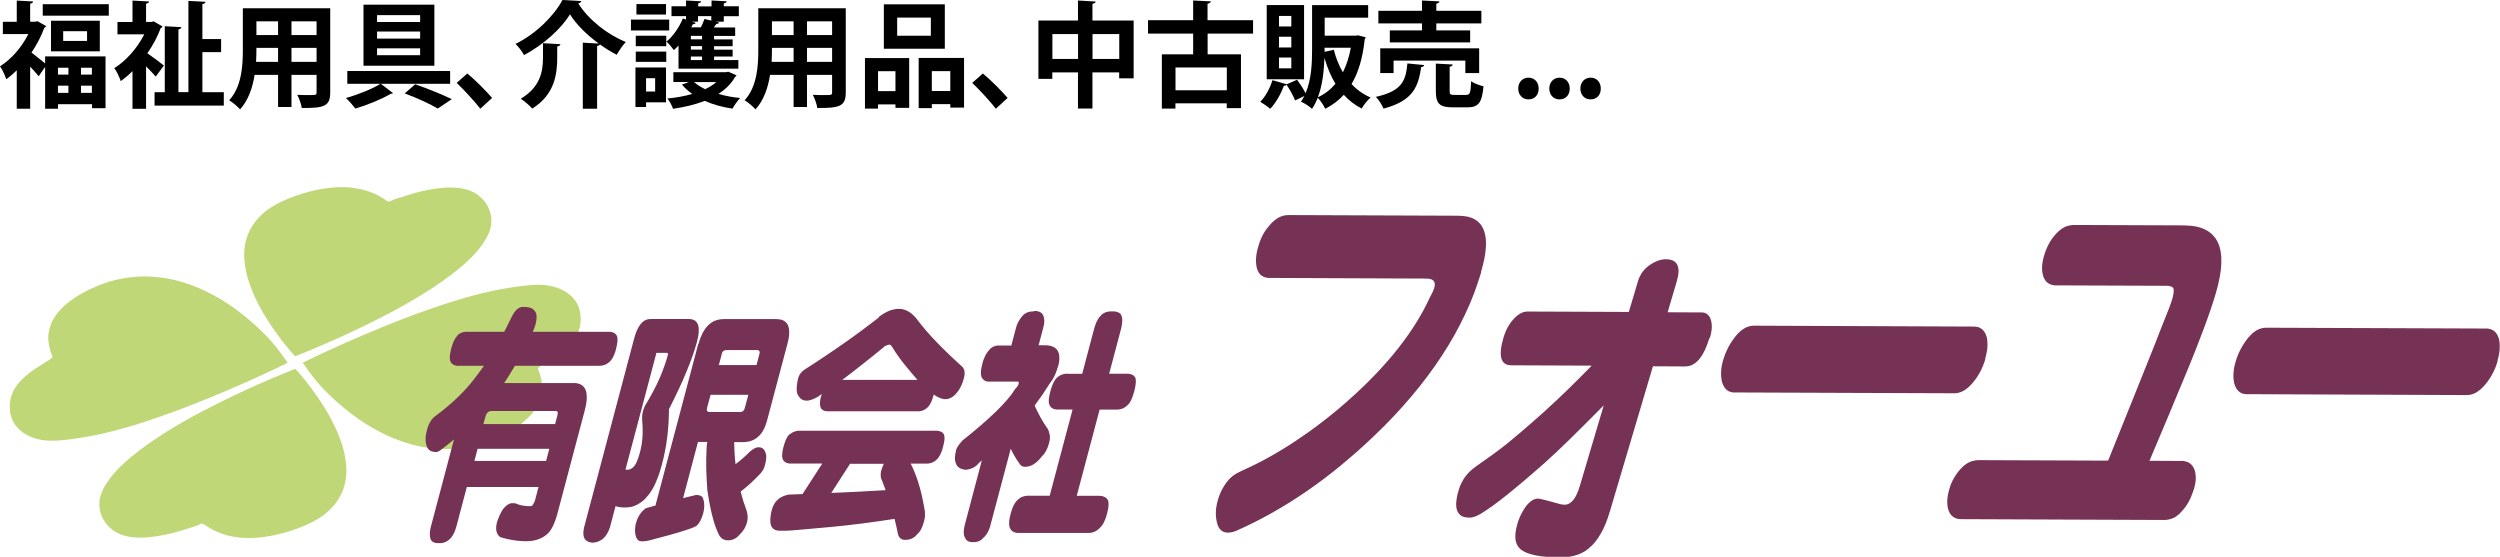 <?xml version="1.0" encoding="UTF-8"?>
<svg id="_レイヤー_2" data-name="レイヤー 2" xmlns="http://www.w3.org/2000/svg" width="305.85" height="68.12" viewBox="0 0 305.85 68.12">
  <defs>
    <style>
      .cls-1 {
        fill: #bfd776;
      }

      .cls-1, .cls-2 {
        fill-rule: evenodd;
      }

      .cls-2 {
        fill: #753254;
      }
    </style>
  </defs>
  <g id="_レイヤー_1-2" data-name="レイヤー 1">
    <g>
      <g>
        <path class="cls-1" d="M36.13,45.12c-.91,.37-1.81,.73-2.71,1.11-1.33,.56-2.65,1.15-3.95,1.76-1.55,.72-3.09,1.48-4.6,2.27-1.58,.83-3.13,1.7-4.63,2.65-1.41,.89-2.79,1.84-4.07,2.89-1.07,.87-2.08,1.81-2.9,2.99-.63,.88-1.15,1.9-1.12,2.95,0,1.02,.5,2.07,1.26,2.78,.39,.38,.85,.66,1.35,.86,.53,.21,1.09,.31,1.66,.36,.61,.05,1.22,.04,1.83-.02,.62-.06,1.24-.16,1.85-.28,.58-.12,1.15-.25,1.72-.42,.49-.14,.98-.31,1.45-.45,.34-.1,.68-.18,1.03-.36,.16-.08,.32-.18,.47-.15,.1,.02,.19,.09,.28,.15,.19,.14,.38,.25,.57,.37,.28,.17,.58,.33,.89,.46,.4,.18,.81,.32,1.23,.44,.53,.14,1.07,.24,1.61,.29,.67,.06,1.34,.07,2.01,.02,.82-.06,1.64-.19,2.44-.37,.98-.22,1.95-.52,2.89-.88,1.37-.53,2.71-1.21,3.74-2.26,.79-.79,1.41-1.79,1.7-2.87,.3-1.03,.3-2.13,.14-3.19-.16-1.13-.51-2.21-.95-3.25-.44-1.04-.97-2.05-1.56-3.01-.53-.86-1.1-1.69-1.7-2.5-.44-.59-.89-1.16-1.37-1.71-.18-.21-.37-.42-.56-.63m0-1.54c.9-.37,1.81-.73,2.71-1.11,1.33-.56,2.65-1.15,3.96-1.76,1.55-.72,3.09-1.48,4.6-2.27,1.57-.83,3.13-1.7,4.63-2.65,1.41-.88,2.79-1.84,4.07-2.89,1.07-.87,2.08-1.82,2.9-2.99,.63-.88,1.15-1.9,1.12-2.95,0-1.02-.5-2.07-1.26-2.78-.39-.38-.85-.66-1.35-.85-.53-.21-1.09-.31-1.66-.36-.61-.05-1.22-.04-1.83,.02-.62,.06-1.24,.16-1.85,.28-.58,.12-1.15,.25-1.72,.43-.49,.14-.97,.31-1.45,.45-.34,.1-.68,.18-1.03,.36-.16,.08-.32,.18-.47,.14-.1-.01-.19-.08-.28-.15-.19-.14-.38-.25-.57-.37-.28-.17-.58-.32-.89-.46-.4-.18-.81-.32-1.24-.43-.53-.14-1.07-.24-1.61-.29-.67-.07-1.34-.07-2.01-.02-.82,.06-1.64,.19-2.44,.37-.99,.22-1.95,.52-2.9,.89-1.37,.53-2.71,1.21-3.74,2.26-.79,.79-1.41,1.79-1.7,2.87-.3,1.03-.3,2.13-.14,3.19,.16,1.13,.51,2.21,.95,3.25,.44,1.05,.97,2.05,1.56,3.01,.53,.86,1.1,1.69,1.7,2.5,.44,.58,.89,1.16,1.37,1.71,.18,.21,.37,.42,.56,.63m.92,.77c.47,.66,.93,1.33,1.44,1.96,.63,.78,1.33,1.51,2.06,2.2,.82,.79,1.69,1.52,2.6,2.2,.97,.73,2,1.39,3.07,1.96,1.1,.59,2.26,1.09,3.46,1.47,1.22,.39,2.49,.64,3.77,.73,1.34,.1,2.7,.02,4.01-.25,1.45-.29,2.86-.8,4.17-1.47,.76-.38,1.48-.82,2.15-1.34,.51-.4,.99-.84,1.4-1.35,.32-.4,.6-.84,.79-1.31,.17-.39,.28-.8,.33-1.22,.05-.35,.05-.71,0-1.07-.03-.29-.09-.59-.17-.87-.05-.2-.11-.4-.2-.61-.05-.1-.1-.21-.09-.3,.01-.14,.17-.25,.32-.34,.29-.19,.52-.34,.78-.49,.34-.21,.69-.43,1.04-.66,.39-.26,.77-.54,1.12-.85,.37-.32,.71-.66,1.01-1.05,.3-.39,.55-.82,.71-1.28,.17-.48,.25-1,.23-1.52-.01-.62-.14-1.25-.44-1.78-.48-.91-1.42-1.57-2.42-1.93-1.37-.5-2.83-.4-4.26-.23-1.86,.22-3.65,.57-5.44,1.02-2,.51-3.99,1.14-5.94,1.83-1.95,.68-3.88,1.42-5.79,2.2-1.66,.68-3.32,1.38-4.96,2.12-1.16,.52-2.32,1.05-3.46,1.6-.44,.21-.87,.42-1.3,.63m-1.84,0c-.46-.66-.93-1.33-1.44-1.96-.63-.78-1.33-1.51-2.06-2.2-.82-.78-1.69-1.52-2.6-2.2-.97-.73-2-1.39-3.07-1.96-1.1-.59-2.26-1.1-3.46-1.47-1.22-.39-2.49-.64-3.77-.73-1.34-.1-2.7-.02-4.01,.25-1.45,.29-2.86,.8-4.17,1.47-.76,.38-1.48,.82-2.15,1.34-.51,.39-.99,.84-1.4,1.35-.32,.4-.6,.84-.79,1.31-.16,.39-.28,.8-.33,1.21-.05,.35-.05,.71,0,1.07,.03,.29,.1,.59,.17,.87,.05,.2,.11,.4,.2,.61,.05,.11,.1,.21,.09,.31-.01,.14-.17,.25-.32,.34-.29,.19-.53,.34-.77,.49-.34,.21-.7,.43-1.04,.66-.39,.26-.76,.54-1.12,.85-.37,.32-.71,.67-1.01,1.05-.3,.39-.55,.82-.71,1.28-.17,.48-.25,1-.23,1.52,.01,.62,.14,1.24,.44,1.78,.49,.91,1.42,1.57,2.41,1.93,1.37,.5,2.83,.4,4.26,.23,1.86-.22,3.66-.57,5.44-1.02,2-.51,3.99-1.14,5.94-1.83,1.95-.68,3.87-1.42,5.79-2.2,1.66-.68,3.32-1.39,4.96-2.12,1.16-.52,2.32-1.05,3.46-1.6,.43-.21,.87-.42,1.3-.63"/>
        <path class="cls-2" d="M58.43,54.91h8.77l-.39,1.48h-8.77l.39-1.48m-2.43-13.88s-.08,.08-.12,.12c-.04,.04-.08,.09-.11,.14-.04,.05-.07,.11-.11,.17-.04,.06-.07,.13-.1,.19-.03,.07-.07,.14-.1,.22-.03,.08-.06,.16-.09,.24-.03,.09-.06,.18-.09,.27-.03,.1-.06,.2-.08,.29-.02,.09-.05,.19-.07,.28-.02,.08-.04,.17-.05,.26-.01,.08-.03,.15-.03,.23,0,.07-.01,.14-.02,.21,0,.06,0,.13,0,.19,0,.06,0,.11,.02,.17,0,.05,.02,.1,.03,.15,.01,.04,.03,.08,.05,.12,.02,.04,.05,.08,.07,.11,.03,.03,.06,.07,.09,.1,.03,.03,.07,.06,.1,.08,.04,.02,.08,.05,.12,.07,.04,.02,.09,.04,.13,.05,.05,.02,.1,.03,.15,.04,.05,.01,.11,.02,.16,.02,.06,0,.12,0,.18,0h3.08c-.16,.22-.31,.44-.47,.65-.16,.21-.32,.42-.48,.64-.17,.22-.33,.43-.5,.65-.17,.21-.35,.43-.54,.64-.19,.21-.38,.42-.57,.62-.2,.21-.4,.41-.61,.61-.21,.2-.42,.41-.64,.6-.22,.2-.45,.4-.68,.59-.23,.2-.47,.39-.71,.58-.25,.19-.5,.38-.75,.57-.06,.05-.12,.09-.17,.14-.06,.05-.11,.11-.16,.16-.05,.06-.1,.12-.15,.18-.05,.07-.09,.13-.13,.2-.04,.07-.09,.15-.12,.22-.04,.08-.08,.16-.11,.24-.04,.09-.07,.17-.1,.26-.03,.09-.06,.19-.08,.28-.02,.08-.04,.17-.06,.25-.02,.08-.03,.16-.05,.24-.02,.08-.03,.15-.04,.23,0,.07-.02,.15-.02,.22,0,.07,0,.14,0,.21s0,.13,0,.2c0,.06,.01,.13,.02,.19,.01,.06,.02,.12,.04,.18,.02,.08,.03,.15,.05,.23,.02,.07,.05,.13,.08,.2,.03,.06,.07,.12,.11,.17,.04,.05,.08,.1,.13,.14,.05,.04,.11,.08,.16,.11,.06,.03,.13,.06,.19,.08,.07,.02,.15,.03,.22,.05,.08,.01,.16,.02,.25,.02,.03,0,.06,0,.08,0,.03,0,.06-.01,.09-.02,.03,0,.06-.02,.09-.03,.03-.02,.07-.03,.1-.05,.04-.02,.07-.04,.1-.06,.04-.02,.08-.05,.11-.07,.04-.03,.08-.05,.12-.08,.04-.03,.08-.06,.12-.1,.24-.19,.48-.38,.72-.56,.23-.19,.46-.38,.69-.57l-2.81,10.61c-.02,.08-.04,.16-.06,.24-.02,.08-.03,.15-.04,.23-.01,.07-.02,.14-.03,.21,0,.07-.01,.14-.01,.2,0,.06,0,.13,0,.19,0,.06,0,.12,.01,.18,0,.06,.02,.11,.03,.17,.01,.05,.03,.1,.04,.15,.02,.04,.04,.09,.06,.12,.02,.04,.05,.08,.08,.11,.03,.04,.07,.07,.1,.09,.04,.03,.08,.05,.12,.07,.05,.02,.09,.04,.14,.06,.05,.02,.11,.03,.16,.04,.06,.01,.12,.02,.18,.02,.07,0,.13,0,.2,0,.06,0,.13,0,.19,0,.06,0,.12-.01,.18-.02,.06-.01,.11-.02,.17-.04,.05-.01,.11-.03,.16-.05,.05-.02,.1-.04,.15-.06,.05-.02,.1-.05,.14-.08,.04-.03,.09-.06,.13-.09,.04-.03,.08-.07,.12-.1,.05-.04,.1-.08,.14-.12,.05-.04,.09-.1,.13-.15,.04-.06,.09-.11,.12-.17,.04-.06,.08-.13,.12-.2,.04-.07,.08-.15,.11-.22,.04-.08,.07-.16,.1-.24,.03-.09,.06-.18,.09-.27,.03-.1,.06-.2,.09-.29l1.26-4.77h8.77l-.32,1.23c-.02,.09-.05,.17-.07,.26-.02,.07-.05,.15-.07,.22-.02,.06-.05,.13-.08,.19-.02,.05-.05,.11-.08,.16-.02,.04-.05,.08-.08,.12-.02,.03-.05,.06-.08,.09-.02,.02-.05,.04-.08,.05-.03,.01-.05,.02-.08,.02-.09,.01-.18,0-.28,0-.09,0-.18,0-.27-.02-.08,0-.17-.01-.25-.02-.08-.01-.16-.02-.24-.04-.08-.01-.15-.03-.23-.05-.07-.02-.14-.04-.21-.06-.07-.02-.14-.04-.2-.07-.06-.02-.12-.05-.19-.08-.08,0-.16-.02-.24-.02-.09,0-.18,0-.27,0-.09,.02-.18,.05-.27,.08-.09,.04-.17,.09-.25,.15-.08,.06-.16,.13-.24,.2-.08,.08-.16,.17-.23,.26-.08,.1-.15,.21-.21,.33-.07,.12-.14,.25-.2,.38-.07,.14-.13,.29-.19,.44-.06,.16-.13,.33-.17,.5-.03,.1-.05,.2-.07,.3-.02,.09-.03,.19-.03,.28,0,.09,0,.17,0,.26,0,.08,.02,.16,.03,.24,.02,.08,.04,.15,.07,.22,.03,.07,.06,.13,.1,.19,.04,.06,.08,.12,.13,.17,.05,.05,.11,.1,.17,.15,.13,.04,.25,.07,.38,.11,.12,.04,.25,.07,.38,.1,.13,.03,.26,.06,.38,.08,.13,.02,.26,.05,.39,.07,.13,.02,.26,.04,.39,.06,.13,.02,.26,.03,.4,.04,.13,.01,.27,.02,.4,.03,.13,0,.27,.01,.4,.01,.12,0,.24,0,.37-.01,.12,0,.23-.02,.35-.03,.11-.02,.22-.04,.33-.06,.11-.02,.21-.05,.32-.08,.1-.03,.2-.07,.3-.11,.1-.04,.19-.08,.29-.13,.09-.05,.18-.1,.27-.15,.09-.05,.17-.11,.25-.18,.07-.06,.14-.12,.21-.18,.07-.07,.14-.14,.2-.22,.07-.09,.13-.17,.19-.27,.06-.1,.12-.21,.18-.31,.06-.12,.12-.24,.17-.35,.06-.13,.11-.27,.16-.4,.05-.15,.1-.29,.15-.44,.05-.16,.09-.33,.14-.49l3.32-12.53c.06-.26,.13-.53,.18-.8,.04-.23,.07-.46,.08-.69,0-.2,0-.39-.02-.59-.02-.17-.06-.33-.12-.48-.05-.13-.12-.26-.22-.37-.09-.11-.2-.2-.32-.27-.13-.08-.27-.13-.42-.16-.17-.04-.34-.05-.52-.05h-8.48c.22-.34,.44-.68,.66-1.03,.22-.36,.43-.72,.65-1.08h10.33c.07,0,.13,0,.2-.01,.06,0,.13-.02,.19-.03,.06-.01,.13-.03,.19-.05,.06-.02,.12-.04,.18-.07,.06-.03,.12-.06,.17-.09,.06-.03,.11-.07,.17-.11,.06-.04,.11-.09,.16-.13,.06-.05,.11-.1,.15-.16,.03-.04,.06-.08,.09-.12,.03-.05,.06-.09,.09-.14,.03-.05,.06-.1,.09-.15,.03-.06,.06-.11,.08-.17,.03-.06,.05-.12,.08-.18,.03-.07,.05-.13,.07-.2,.02-.07,.05-.14,.07-.21,.02-.08,.04-.15,.06-.23,.03-.1,.05-.19,.07-.29,.02-.09,.04-.18,.05-.27,.02-.08,.03-.16,.04-.24,0-.07,.02-.14,.02-.22,0-.07,0-.13,0-.19,0-.06,0-.11-.01-.17,0-.05-.01-.1-.03-.14-.01-.04-.03-.08-.05-.12-.02-.04-.04-.08-.07-.11-.03-.03-.05-.07-.09-.1-.03-.03-.07-.06-.1-.08-.04-.03-.08-.05-.12-.07-.05-.02-.09-.04-.14-.05-.05-.02-.11-.03-.16-.04-.06-.01-.12-.02-.18-.02-.06,0-.13,0-.19,0h-9.22c.07-.17,.14-.33,.2-.5,.04-.12,.08-.23,.12-.35,.03-.1,.05-.21,.07-.32,.02-.09,.04-.19,.05-.29,.01-.09,.02-.17,.02-.26,0-.08,0-.16,0-.23,0-.07-.02-.14-.03-.21-.01-.06-.03-.12-.06-.18-.02-.05-.05-.1-.09-.15-.03-.05-.07-.09-.11-.12-.02-.04-.05-.07-.08-.1-.03-.03-.07-.06-.11-.09-.04-.03-.09-.05-.13-.08-.05-.02-.11-.04-.17-.06-.06-.02-.13-.03-.19-.05-.08-.01-.15-.02-.22-.03-.08,0-.17-.02-.26-.02-.09,0-.19,0-.29,0-.06,0-.12,.02-.17,.03-.06,.01-.12,.04-.17,.06-.06,.02-.11,.06-.16,.09-.05,.04-.11,.08-.16,.12-.05,.05-.1,.1-.15,.15-.05,.06-.1,.12-.15,.19-.05,.07-.1,.14-.14,.21-.05,.08-.09,.16-.14,.24-.17,.32-.33,.66-.49,.99-.16,.32-.32,.64-.48,.96h-4.52c-.06,0-.13,0-.19,0-.06,0-.12,.01-.18,.02-.06,0-.12,.02-.17,.04-.05,.01-.11,.03-.16,.05-.05,.02-.1,.04-.15,.07-.05,.02-.1,.05-.14,.08-.05,.03-.09,.06-.14,.1-.04,.03-.08,.07-.12,.11m3.49,9.86s.03-.1,.05-.15c.02-.05,.04-.09,.06-.13,.02-.04,.05-.08,.07-.11,.03-.03,.06-.06,.09-.09,.03-.03,.07-.05,.1-.07,.04-.02,.07-.03,.11-.05,.04-.01,.08-.02,.13-.03,.05,0,.09,0,.14-.01h7.86s.1,.02,.13,.04c.04,.03,.06,.07,.07,.12,.02,.07,.02,.13,0,.2-.01,.09-.03,.18-.05,.27l-.26,.97h-8.77l.26-.97m27.54-2.61h4.61l-.43,1.6c-.02,.07-.05,.15-.08,.22-.03,.06-.07,.11-.12,.16-.05,.04-.1,.08-.16,.09-.06,.02-.13,.03-.19,.03h-3.77c-.06,0-.12,0-.18-.03-.04-.02-.08-.05-.11-.09-.03-.05-.04-.1-.04-.16,0-.08,.02-.15,.03-.22l.43-1.6m-1.5-6.25l-5.2,19.63s0,.03-.01,.04c0,.02,0,.03,0,.04v.04s0,.02,0,.03c-.21,.06-.42,.12-.62,.18-.2,.06-.4,.11-.6,.17-.07,.06-.15,.11-.21,.17-.07,.06-.13,.12-.2,.19-.06,.07-.12,.14-.18,.21-.06,.07-.11,.15-.16,.22-.05,.08-.1,.16-.14,.24-.04,.08-.08,.17-.12,.25-.04,.09-.07,.18-.1,.27-.03,.09-.06,.19-.09,.29-.02,.07-.03,.14-.05,.2-.01,.07-.03,.13-.03,.2-.01,.07-.02,.13-.02,.2,0,.06,0,.13-.01,.19,0,.06,0,.12,0,.18,0,.06,0,.12,.01,.18,0,.06,.02,.12,.03,.18,.01,.06,.02,.12,.04,.18,.01,.05,.03,.11,.05,.16,.02,.05,.04,.1,.06,.14,.02,.04,.05,.08,.07,.12,.03,.04,.06,.07,.09,.1,.03,.03,.06,.06,.1,.08,.04,.02,.08,.04,.11,.05,.04,.01,.08,.03,.13,.03,.05,0,.09,.01,.14,.01,.06,0,.12,0,.18,0,.06,0,.12,0,.19-.02,.06,0,.13-.02,.19-.02,.07,0,.14-.02,.2-.04,.07-.01,.14-.03,.21-.04,.08-.02,.15-.04,.22-.06,.08-.02,.16-.04,.23-.06,.08-.02,.16-.05,.24-.07,.3-.09,.61-.16,.91-.24,.27-.07,.55-.15,.82-.22,.24-.07,.49-.14,.73-.21,.21-.06,.43-.12,.64-.19,.18-.06,.36-.11,.54-.17,.15-.05,.3-.1,.45-.15,.12-.04,.24-.08,.36-.13,.09-.04,.18-.07,.27-.11,.06-.02,.12-.05,.18-.08,.06-.04,.12-.08,.17-.12,.06-.05,.11-.11,.16-.17,.06-.07,.1-.13,.15-.21,.05-.08,.1-.16,.14-.25,.05-.1,.09-.19,.13-.29,.04-.11,.08-.22,.12-.33,.04-.12,.08-.25,.11-.37,.02-.07,.03-.14,.04-.21,.01-.07,.02-.14,.03-.21,0-.07,.01-.13,.02-.2,0-.07,0-.13,0-.2,0-.06,0-.13,0-.19,0-.06-.01-.12-.02-.18,0-.06-.02-.12-.03-.18-.02-.06-.03-.12-.05-.18,0-.05-.02-.09-.03-.13-.01-.04-.03-.08-.05-.12-.02-.04-.05-.07-.08-.1-.03-.03-.07-.06-.1-.08-.04-.02-.08-.05-.13-.06-.05-.02-.1-.03-.15-.04-.06-.01-.12-.02-.18-.03-.07,0-.13,0-.2,0-.26,.06-.53,.12-.79,.19-.26,.06-.51,.12-.77,.19l1.82-6.88h1.14c-.02,.14-.05,.27-.06,.41-.01,.14-.02,.27-.03,.41-.04,.82-.05,1.65-.04,2.47,.02,.85,.08,1.71,.13,2.56,.04,.28,.08,.56,.13,.85,.04,.27,.09,.53,.14,.79,.05,.25,.1,.5,.15,.75,.05,.23,.1,.46,.16,.69,.05,.21,.11,.43,.17,.64,.06,.2,.12,.39,.18,.59,.06,.18,.13,.36,.2,.54,.06,.17,.13,.33,.21,.49,.03,.07,.06,.14,.1,.2,.03,.06,.07,.12,.11,.17,.04,.05,.08,.1,.13,.15,.05,.04,.09,.08,.14,.12,.05,.04,.1,.07,.16,.09,.06,.03,.11,.05,.17,.07,.06,.02,.12,.03,.19,.04,.07,0,.14,.01,.2,.01,.07,0,.14,0,.21-.01,.07,0,.13-.02,.2-.03,.07-.02,.13-.03,.19-.06,.06-.02,.12-.05,.18-.08,.06-.03,.12-.06,.17-.1,.06-.04,.11-.08,.17-.12,.05-.04,.11-.09,.16-.15,.05-.05,.1-.11,.15-.17,.05-.05,.11-.1,.16-.16,.05-.05,.1-.11,.14-.17,.04-.06,.09-.12,.13-.17,.04-.06,.08-.12,.12-.18,.04-.06,.07-.12,.1-.19,.03-.06,.06-.13,.09-.19,.03-.07,.05-.14,.08-.2,.02-.07,.05-.14,.06-.21,.01-.06,.03-.12,.04-.17,.01-.06,.02-.12,.03-.18,0-.06,.01-.12,.01-.18,0-.06,0-.12,0-.18,0-.06,0-.13-.01-.19,0-.06-.02-.12-.03-.19-.01-.06-.03-.13-.04-.19-.02-.06-.04-.13-.05-.19-.14-.37-.27-.74-.39-1.12-.12-.38-.23-.78-.33-1.17,.41-.33,.82-.67,1.21-1.02,.35-.32,.68-.65,1.01-.99,.05-.04,.09-.09,.14-.14,.04-.05,.08-.09,.12-.14,.04-.04,.08-.1,.11-.14,.04-.05,.07-.1,.1-.15,.03-.05,.06-.1,.09-.16,.03-.05,.05-.11,.08-.16,.02-.06,.04-.11,.06-.17,.02-.06,.04-.11,.05-.17,.02-.08,.04-.17,.06-.25,.02-.08,.03-.16,.05-.23,.01-.07,.02-.14,.03-.21,0-.07,.01-.13,.02-.2,0-.06,0-.12,0-.18,0-.06,0-.11-.01-.16,0-.05-.01-.1-.03-.14-.01-.04-.03-.09-.04-.13-.02-.05-.04-.11-.06-.16-.02-.05-.04-.1-.07-.14-.03-.04-.05-.08-.09-.12-.03-.04-.06-.07-.1-.1-.04-.03-.07-.05-.11-.08-.04-.02-.08-.04-.13-.05-.04-.01-.09-.03-.14-.03-.05,0-.1-.01-.16-.01-.03,0-.07,0-.1,0-.04,0-.07,.01-.11,.02-.04,.01-.08,.02-.11,.04-.04,.01-.08,.03-.12,.05-.04,.02-.09,.04-.13,.07-.04,.03-.09,.05-.13,.08-.05,.03-.1,.06-.14,.1-.05,.04-.1,.07-.15,.11-.28,.27-.56,.55-.86,.81-.31,.28-.64,.53-.97,.79-.04-.44-.09-.88-.11-1.32-.03-.46-.04-.92-.05-1.38h1.04c.18,0,.36-.01,.54-.04,.17-.02,.33-.06,.49-.12,.15-.05,.3-.12,.45-.2,.14-.08,.27-.18,.39-.28,.13-.11,.24-.23,.35-.36,.11-.14,.21-.29,.29-.44,.09-.17,.18-.34,.25-.52,.08-.2,.13-.4,.2-.6l2.51-9.45c.06-.24,.11-.47,.16-.71,.04-.21,.05-.41,.06-.62,0-.18,0-.35-.03-.52-.02-.15-.06-.29-.12-.43-.05-.12-.13-.23-.22-.33-.09-.1-.2-.18-.31-.24-.13-.07-.26-.12-.4-.14-.16-.03-.33-.04-.5-.05h-6.43c-.18,0-.37,.02-.55,.05-.17,.03-.34,.08-.5,.14-.16,.06-.31,.14-.45,.24-.15,.1-.28,.21-.41,.33-.13,.13-.25,.28-.36,.43-.12,.17-.22,.34-.32,.52-.1,.2-.19,.41-.27,.62-.09,.23-.16,.47-.22,.71m2.83,1.23c.02-.07,.05-.14,.08-.21,.03-.06,.07-.11,.12-.15,.05-.04,.1-.07,.16-.09,.06-.02,.13-.02,.19-.03h3.77c.06,0,.12,0,.18,.03,.04,.02,.08,.05,.11,.09,.03,.04,.04,.1,.04,.15,0,.07-.01,.14-.03,.21l-.36,1.35h-4.61l.36-1.35m-8.81-4.27c-.11,0-.21,.01-.31,.04-.1,.03-.2,.07-.29,.12-.1,.05-.19,.12-.27,.19-.09,.08-.18,.17-.25,.27-.09,.11-.16,.22-.24,.34-.08,.14-.15,.28-.21,.42-.07,.16-.14,.33-.19,.5-.06,.19-.12,.38-.17,.57l-6.11,23.05c-.03,.14-.05,.27-.07,.41-.01,.12-.02,.24-.01,.36,0,.1,.02,.21,.04,.31,.02,.09,.06,.18,.1,.26,.04,.08,.1,.15,.16,.21,.07,.06,.14,.11,.22,.15,.09,.05,.18,.08,.28,.1,.11,.03,.22,.04,.34,.05,.12-.01,.24-.02,.37-.05,.11-.02,.23-.06,.33-.1,.11-.04,.21-.09,.31-.15,.1-.06,.19-.13,.28-.21,.09-.08,.17-.17,.25-.26,.08-.1,.15-.2,.21-.31,.07-.12,.13-.24,.19-.36,.06-.14,.11-.27,.16-.41l.69-2.61s.09,.03,.14,.04c.05,.01,.09,.02,.14,.03,.05,0,.1,.02,.15,.03,.05,0,.1,.02,.15,.02,.05,0,.1,.01,.16,.02,.05,0,.11,0,.16,.01,.06,0,.11,0,.16,0,.06,0,.11,0,.17,0,.13,0,.26,0,.39-.02,.12-.02,.25-.04,.38-.07,.12-.03,.25-.07,.36-.12,.12-.05,.24-.1,.35-.16,.12-.06,.23-.13,.34-.21,.11-.08,.22-.16,.33-.25,.11-.09,.21-.2,.31-.3,.1-.11,.2-.23,.3-.35,.08-.1,.17-.2,.24-.31,.08-.12,.16-.24,.23-.36,.08-.13,.16-.27,.23-.4,.08-.15,.15-.3,.21-.45,.07-.16,.14-.33,.21-.5,.07-.18,.14-.36,.2-.54,.07-.2,.13-.39,.19-.59,.06-.21,.12-.42,.18-.64,.07-.26,.14-.53,.2-.8,.06-.27,.12-.54,.17-.81,.06-.27,.1-.55,.15-.82,.04-.28,.08-.56,.12-.84,.04-.28,.07-.56,.09-.85,.03-.29,.05-.57,.07-.86,.02-.29,.03-.58,.04-.88,0-.29,.01-.59,.02-.89,.21-.41,.41-.82,.62-1.24,.19-.39,.38-.78,.56-1.17,.17-.37,.34-.74,.51-1.12,.16-.35,.31-.7,.45-1.06,.14-.33,.27-.66,.4-1,.12-.31,.24-.62,.35-.94,.1-.29,.2-.59,.29-.88,.08-.27,.17-.55,.24-.82,.06-.22,.11-.44,.15-.66,.03-.19,.06-.38,.07-.57,0-.16,0-.32,0-.48-.02-.14-.04-.27-.09-.39-.04-.11-.09-.21-.17-.31-.07-.09-.15-.16-.24-.22-.1-.06-.21-.1-.32-.13-.13-.03-.27-.04-.4-.04h-4.71m.75,4.14h1.27s.06,0,.08,.02c.02,0,.04,.03,.05,.05,.01,.02,.02,.05,.02,.08,0,.04,0,.08-.02,.11-.05,.23-.13,.46-.2,.69-.08,.24-.15,.47-.24,.71-.09,.24-.18,.48-.27,.72-.1,.24-.2,.49-.3,.73-.11,.25-.23,.49-.34,.74-.12,.25-.25,.5-.38,.75-.13,.25-.27,.51-.41,.76-.15,.26-.3,.51-.45,.77-.02,.03-.05,.07-.07,.11-.03,.04-.05,.07-.07,.11-.02,.04-.04,.08-.06,.12-.02,.04-.04,.08-.06,.12-.02,.04-.04,.09-.05,.13-.02,.05-.04,.09-.05,.14-.02,.05-.03,.09-.05,.14-.02,.05-.03,.1-.04,.15-.01,.04-.02,.08-.03,.13,0,.04-.02,.09-.03,.13,0,.04-.01,.09-.02,.13,0,.05-.01,.09-.01,.14,0,.04,0,.09-.01,.14,0,.05,0,.09,0,.14s0,.1,0,.14c0,.05,0,.1,0,.15,.01,.18,.03,.35,.04,.53,.01,.17,.02,.34,.02,.51,0,.17,0,.33,0,.5,0,.16,0,.32-.02,.48-.01,.16-.02,.31-.04,.47-.02,.15-.04,.3-.06,.45-.02,.15-.05,.29-.08,.44-.03,.15-.06,.28-.1,.42-.02,.09-.05,.17-.07,.26-.02,.08-.05,.16-.07,.24-.02,.07-.04,.15-.07,.22-.02,.06-.04,.13-.07,.2-.02,.06-.04,.12-.07,.18-.02,.05-.04,.11-.07,.16-.02,.05-.04,.09-.06,.14-.02,.04-.04,.08-.06,.12-.03,.06-.07,.12-.11,.17-.04,.05-.07,.1-.11,.15-.04,.04-.08,.09-.12,.12-.04,.04-.08,.07-.13,.1-.04,.03-.09,.06-.13,.08-.04,.02-.09,.04-.14,.06-.05,.02-.1,.03-.15,.04-.05,0-.1,.01-.15,.01-.02,0-.03,0-.05,0-.02,0-.04,0-.05,0-.02,0-.04,0-.06-.01-.02,0-.04,0-.06-.01l3.77-14.22m27.79-.77s.08-.05,.12-.07c.04-.02,.07-.04,.11-.06,.03-.02,.07-.04,.1-.05,.03-.02,.07-.03,.1-.04,.03-.01,.06-.02,.09-.04,.03-.01,.06-.02,.09-.02,.03,0,.06-.01,.08-.01,.03,0,.05,0,.08,0,.02,0,.05,.01,.07,.02,.03,.02,.05,.04,.08,.06,.03,.04,.06,.07,.09,.11,.04,.05,.07,.1,.1,.15,.46,.76,.98,1.48,1.54,2.17,.49,.61,1,1.2,1.51,1.79h-9.19c.79-.6,1.58-1.2,2.36-1.82,.91-.71,1.8-1.44,2.7-2.17m-.59-3.64c-.68,.53-1.36,1.05-2.05,1.56-.71,.53-1.44,1.05-2.17,1.56-.76,.53-1.52,1.06-2.29,1.57-.8,.54-1.6,1.06-2.41,1.58-.05,.03-.11,.06-.16,.1-.05,.03-.1,.07-.15,.11-.05,.04-.1,.08-.14,.12-.04,.04-.09,.09-.12,.13-.04,.05-.08,.09-.11,.14-.04,.05-.07,.1-.1,.15-.03,.05-.06,.11-.08,.16-.03,.06-.05,.12-.07,.17-.02,.1-.05,.19-.07,.28-.02,.09-.04,.18-.05,.27-.02,.09-.03,.17-.04,.26-.01,.08-.02,.16-.03,.25,0,.08,0,.15-.01,.23,0,.07,0,.15,0,.22,0,.07,0,.14,.02,.21,0,.06,.02,.13,.03,.2,.03,.07,.06,.14,.1,.21,.03,.06,.07,.13,.11,.18,.04,.06,.08,.11,.12,.16,.04,.05,.09,.09,.14,.13,.05,.04,.1,.07,.15,.1,.05,.03,.11,.05,.16,.07,.06,.02,.12,.03,.18,.04,.06,.01,.13,.02,.19,.02,.05,0,.09,0,.14-.01,.05,0,.1-.01,.15-.02,.05-.01,.11-.02,.16-.04,.06-.01,.12-.03,.17-.05,.06-.02,.12-.04,.18-.07,.07-.03,.13-.05,.2-.09,.07-.03,.14-.07,.21-.1,.07-.04,.15-.08,.22-.12,.07-.05,.14-.11,.21-.16,.08-.05,.15-.11,.23-.16,0,.03-.02,.06-.03,.09,0,.03-.02,.06-.03,.09-.02,.09-.04,.18-.07,.26-.02,.08-.03,.16-.05,.24-.01,.07-.02,.15-.03,.22,0,.07-.01,.14-.01,.2,0,.06,0,.12,0,.18,0,.05,.01,.11,.02,.16,0,.05,.02,.1,.03,.14,.02,.04,.03,.08,.05,.12,.02,.04,.04,.07,.06,.1,.02,.03,.05,.06,.08,.09,.03,.03,.06,.05,.09,.07,.04,.02,.07,.05,.11,.06,.04,.02,.08,.04,.12,.05,.04,.02,.09,.02,.14,.03,.05,.01,.1,.02,.16,.02,.06,0,.11,0,.17,0h10.98c.06,0,.12,0,.18-.01,.06,0,.12-.01,.18-.03,.06-.01,.12-.03,.17-.05,.06-.02,.11-.04,.17-.07,.05-.02,.11-.06,.16-.09,.05-.03,.11-.07,.15-.11,.05-.04,.1-.08,.15-.13,.05-.05,.09-.1,.14-.15,.03-.04,.06-.08,.08-.12,.03-.04,.05-.09,.08-.13,.03-.05,.05-.1,.08-.15,.03-.05,.05-.11,.08-.16,.02-.06,.05-.12,.07-.18,.03-.06,.05-.13,.07-.19,.02-.07,.04-.14,.07-.21,.02-.07,.04-.15,.06-.22,0,0,0-.02,0-.03,0-.01,0-.02,0-.03,.07,.04,.13,.09,.2,.13,.06,.04,.13,.08,.19,.12,.06,.04,.12,.07,.19,.1,.06,.03,.12,.06,.18,.08,.06,.02,.12,.04,.18,.06,.06,.02,.12,.03,.17,.05,.06,.01,.11,.02,.17,.03,.05,0,.11,0,.17,0,.06,0,.12,0,.18-.01,.06,0,.12-.02,.17-.03,.06-.01,.12-.04,.17-.06,.06-.02,.11-.05,.17-.08,.06-.03,.11-.06,.17-.1,.06-.04,.11-.08,.16-.12,.05-.05,.11-.1,.16-.15,.05-.06,.1-.11,.15-.17,.05-.06,.1-.12,.15-.18,.05-.06,.09-.13,.14-.19,.04-.07,.09-.14,.13-.21,.04-.07,.08-.15,.12-.23,.04-.08,.07-.16,.11-.24,.04-.08,.07-.17,.1-.25,.03-.09,.06-.18,.09-.27,.03-.09,.06-.19,.08-.28,.02-.07,.03-.14,.05-.21,.01-.07,.02-.13,.03-.2,0-.06,.01-.12,.01-.19,0-.06,0-.12-.01-.18,0-.05-.01-.11-.03-.16-.01-.05-.03-.1-.05-.15-.02-.05-.04-.09-.07-.14-.03-.04-.06-.08-.09-.12-.3-.27-.59-.55-.89-.82-.28-.26-.55-.52-.83-.78-.26-.25-.51-.5-.76-.75-.24-.23-.47-.47-.7-.71-.21-.22-.43-.45-.64-.68-.19-.21-.39-.42-.57-.64-.17-.2-.34-.4-.51-.6-.15-.19-.3-.37-.45-.57-.09-.12-.18-.25-.28-.37-.09-.11-.19-.22-.29-.32-.09-.09-.19-.18-.29-.27-.09-.08-.19-.15-.3-.22-.1-.06-.2-.12-.3-.17-.1-.05-.2-.09-.31-.12-.1-.03-.21-.06-.32-.08-.1-.01-.21-.02-.32-.02-.1,0-.21,0-.31,.01-.11,.01-.21,.03-.31,.05-.1,.02-.21,.05-.31,.08-.11,.03-.21,.06-.31,.11-.11,.04-.21,.09-.31,.14-.11,.05-.21,.11-.31,.17-.11,.06-.21,.13-.31,.2-.11,.07-.21,.15-.32,.23m-10.88,14.32s-.08,.08-.12,.11c-.04,.04-.07,.09-.11,.14-.04,.05-.07,.1-.1,.16-.03,.06-.07,.12-.1,.18-.03,.07-.06,.14-.09,.2-.03,.07-.06,.15-.09,.23-.03,.08-.06,.16-.08,.25-.03,.09-.05,.18-.08,.27-.03,.09-.05,.19-.07,.28-.02,.08-.04,.17-.05,.25-.01,.08-.02,.16-.03,.23,0,.07-.01,.14-.02,.21,0,.06,0,.13,0,.19,0,.05,0,.11,.02,.17,0,.05,.02,.1,.03,.15,.01,.04,.03,.08,.05,.12,.02,.04,.05,.08,.07,.11,.03,.03,.06,.07,.09,.1,.03,.03,.06,.06,.1,.08,.04,.02,.07,.05,.12,.07,.04,.02,.09,.04,.13,.05,.05,.02,.1,.03,.14,.04,.05,0,.1,.02,.16,.02,.06,0,.11,0,.17,0h3.83l-2.42,3.74c-.29,.01-.57,.02-.85,.03-.28,.01-.57,.02-.85,.03-.13,.03-.26,.06-.39,.1-.12,.04-.24,.08-.35,.14-.11,.05-.21,.11-.32,.17-.09,.06-.19,.13-.27,.21-.09,.08-.17,.16-.24,.25-.07,.09-.14,.19-.2,.29-.06,.11-.12,.22-.16,.33-.05,.12-.09,.24-.12,.37-.06,.2-.1,.4-.13,.6-.03,.17-.05,.35-.06,.52,0,.15,0,.29,.01,.44,.01,.12,.04,.25,.08,.36,.04,.1,.09,.2,.16,.28,.06,.08,.14,.15,.23,.2,.09,.06,.2,.1,.31,.12,.12,.03,.25,.04,.38,.04,.82,.03,1.63-.04,2.45-.12,1.3-.12,2.61-.23,3.91-.35,1.25-.12,2.5-.26,3.75-.42,1.31-.17,2.61-.36,3.92-.56,.06,.27,.13,.53,.19,.8,.06,.26,.11,.51,.17,.77,0,.07,.02,.15,.04,.23,.01,.07,.03,.13,.06,.2,.02,.06,.05,.11,.08,.17,.03,.05,.06,.1,.1,.14,.04,.04,.08,.08,.12,.11,.04,.03,.09,.06,.14,.08,.05,.02,.11,.04,.16,.05,.06,.01,.12,.02,.19,.02,.08,0,.16,0,.24-.01,.08,0,.15-.02,.23-.03,.07-.01,.14-.03,.21-.05,.07-.02,.13-.05,.2-.08,.06-.03,.12-.06,.18-.1,.06-.03,.11-.07,.17-.12,.05-.04,.1-.09,.15-.14,.05-.05,.09-.11,.13-.16,.04-.04,.09-.07,.13-.11,.04-.04,.08-.09,.12-.14,.04-.06,.08-.11,.12-.16,.04-.06,.08-.13,.11-.19,.04-.07,.07-.14,.1-.22,.04-.08,.07-.16,.1-.24,.03-.09,.06-.18,.09-.27,.03-.1,.06-.2,.09-.3,.02-.07,.03-.13,.04-.2,.01-.07,.03-.13,.04-.2,0-.07,.01-.13,.02-.2,0-.07,0-.13,0-.2,0-.07,0-.14,0-.21,0-.07,0-.14-.02-.21,0-.07-.02-.14-.03-.21-.01-.07-.03-.14-.04-.21-.06-.28-.11-.56-.16-.83-.05-.27-.11-.52-.17-.79-.06-.25-.12-.5-.19-.74-.06-.23-.13-.46-.2-.69-.07-.22-.14-.43-.22-.65-.07-.2-.15-.4-.23-.6-.08-.19-.15-.37-.24-.56-.08-.17-.17-.34-.25-.51h1.95c.07,0,.13,0,.2-.01,.06,0,.13-.02,.19-.03,.06-.02,.12-.03,.19-.05,.06-.02,.12-.05,.17-.07,.06-.03,.11-.06,.17-.09,.06-.03,.11-.07,.16-.11,.05-.04,.1-.09,.15-.13,.05-.05,.1-.1,.15-.15,.03-.04,.06-.08,.09-.13,.03-.04,.06-.09,.09-.14,.03-.05,.06-.1,.09-.15,.03-.06,.06-.11,.08-.17,.03-.06,.05-.12,.08-.18,.03-.07,.05-.13,.07-.2,.02-.07,.05-.14,.07-.21,.02-.08,.04-.15,.06-.23,.03-.09,.05-.19,.07-.28,.02-.09,.04-.17,.05-.25,.01-.08,.03-.15,.04-.23,0-.07,.01-.14,.02-.2,0-.06,0-.12,0-.18,0-.05,0-.11-.01-.16,0-.04-.02-.09-.03-.13-.01-.04-.03-.07-.05-.11-.02-.04-.04-.07-.06-.1-.02-.03-.05-.06-.08-.09-.03-.03-.06-.05-.1-.07-.04-.02-.08-.05-.12-.06-.04-.02-.09-.03-.14-.05-.05-.02-.1-.03-.15-.04-.06-.01-.12-.01-.18-.02-.06,0-.13,0-.19,0h-16.57c-.06,0-.12,0-.18,0-.06,0-.12,0-.17,.02-.05,.01-.11,.02-.17,.04-.05,.01-.1,.03-.16,.05-.05,.02-.1,.04-.15,.06-.05,.02-.1,.05-.14,.07-.04,.03-.09,.06-.13,.09-.04,.03-.08,.07-.12,.1m5.04,7.19l2.31-3.58h4.13s-.03,.06-.05,.1c-.02,.03-.03,.07-.04,.1-.02,.03-.03,.07-.04,.1-.01,.04-.03,.07-.04,.11-.01,.04-.03,.08-.04,.11-.01,.04-.03,.08-.04,.12-.01,.04-.02,.08-.04,.12-.01,.04-.02,.08-.03,.12-.01,.06-.03,.11-.04,.16,0,.05-.02,.11-.02,.16,0,.05,0,.11,0,.16,0,.05,0,.1,0,.15,0,.05,.01,.1,.02,.15,.01,.05,.02,.1,.04,.15,.02,.05,.03,.1,.05,.15,.02,.05,.04,.1,.07,.14,.07,.19,.14,.38,.21,.56,.07,.19,.14,.38,.21,.57-1.08,.06-2.17,.12-3.25,.18-1.13,.06-2.27,.11-3.41,.16m24.83-22.26c.07,0,.13,0,.2,0,.06,0,.12,.01,.18,.02,.05,0,.11,.02,.16,.04,.05,.01,.1,.03,.15,.05,.04,.02,.08,.04,.12,.07,.04,.03,.07,.05,.11,.08,.03,.03,.06,.06,.08,.1,.03,.03,.05,.07,.07,.11,.03,.05,.05,.1,.07,.15,.02,.05,.04,.1,.05,.16,.01,.06,.03,.11,.03,.17,0,.06,.01,.12,.02,.18,0,.06,0,.13,0,.2,0,.07-.01,.14-.02,.21,0,.07-.02,.15-.04,.22-.02,.08-.03,.15-.05,.23l-.58,2.2h.94c.15,.01,.31,.03,.46,.06,.13,.03,.26,.07,.38,.13,.11,.05,.21,.12,.3,.19,.09,.07,.17,.16,.23,.26,.06,.1,.11,.21,.15,.32,.04,.13,.06,.26,.07,.39,.01,.15,0,.3,0,.45-.01,.18-.04,.35-.08,.52-.03,.12-.07,.25-.11,.37-.04,.12-.07,.23-.11,.35-.04,.11-.08,.22-.12,.32-.04,.1-.08,.21-.13,.31-.04,.1-.09,.19-.14,.28-.05,.09-.1,.18-.15,.26-.05,.08-.1,.16-.16,.24-.05,.08-.11,.15-.17,.22-.29,.46-.58,.92-.89,1.37-.31,.45-.64,.89-.96,1.34,.06,.13,.12,.26,.18,.39,.06,.13,.12,.25,.19,.38,.06,.12,.12,.25,.19,.37,.06,.12,.13,.24,.19,.36,.06,.12,.13,.23,.2,.34,.07,.11,.13,.22,.2,.33,.07,.11,.14,.21,.21,.32,.07,.1,.14,.21,.21,.31,.03,.05,.06,.11,.09,.16,.02,.04,.04,.09,.06,.14,.02,.04,.03,.08,.03,.11,0,.03,0,.06,.01,.09,.02,.04,.04,.09,.05,.13,.01,.04,.03,.09,.04,.14,.01,.05,.02,.09,.02,.14,0,.05,0,.1,0,.15,0,.05,0,.1,0,.16,0,.05,0,.11-.02,.16,0,.06-.02,.11-.03,.17-.01,.06-.03,.12-.04,.18-.02,.09-.05,.18-.08,.27-.03,.08-.05,.17-.08,.25-.03,.08-.06,.16-.1,.23-.03,.07-.07,.15-.1,.21-.04,.07-.07,.13-.11,.2-.04,.06-.08,.12-.12,.18-.04,.05-.08,.11-.13,.16-.04,.05-.09,.1-.14,.14-.08,.1-.16,.21-.25,.31-.08,.09-.16,.18-.26,.27-.08,.08-.17,.16-.26,.23-.08,.07-.17,.13-.26,.19-.09,.05-.17,.1-.26,.14-.09,.04-.18,.08-.27,.1-.09,.03-.18,.05-.27,.06s-.18,.02-.27,.02c-.06,0-.12,0-.18-.02-.06-.01-.11-.03-.16-.05-.05-.02-.1-.05-.14-.09-.04-.04-.08-.08-.12-.12-.06-.07-.11-.15-.16-.23-.05-.08-.11-.16-.16-.23-.05-.08-.1-.16-.15-.24-.05-.08-.1-.16-.15-.24-.05-.08-.1-.16-.14-.24-.05-.08-.09-.17-.13-.25-.04-.08-.09-.17-.13-.25-.04-.08-.08-.17-.12-.26l-2.45,9.23c-.03,.1-.05,.19-.08,.29-.03,.09-.06,.18-.09,.27-.03,.08-.06,.16-.1,.24-.03,.07-.07,.15-.11,.22-.04,.07-.07,.13-.12,.2-.04,.06-.08,.12-.13,.17-.04,.05-.09,.11-.13,.15-.04,.04-.09,.09-.14,.13-.04,.04-.08,.09-.12,.13-.04,.04-.09,.07-.13,.11-.05,.03-.09,.06-.14,.09-.05,.03-.1,.05-.15,.08-.05,.02-.11,.04-.17,.06-.06,.02-.12,.03-.17,.04-.06,.01-.12,.02-.19,.02-.07,0-.13,.01-.2,.01-.06,0-.12,0-.18-.01-.06,0-.11-.01-.16-.02-.05-.01-.1-.02-.15-.04-.04-.02-.09-.04-.13-.06-.04-.02-.08-.05-.11-.08-.03-.03-.07-.06-.1-.09-.03-.03-.06-.07-.08-.11-.02-.04-.04-.08-.06-.13-.03-.04-.05-.08-.07-.13-.02-.05-.04-.1-.05-.15-.01-.06-.03-.12-.03-.17,0-.07-.01-.13-.01-.2,0-.07,0-.15,0-.22,0-.08,.02-.16,.03-.24,.01-.09,.03-.18,.05-.27,.02-.1,.04-.19,.07-.29l2.06-7.79c-.06,.05-.11,.1-.17,.15-.05,.05-.11,.09-.16,.13-.05,.06-.09,.12-.14,.17-.05,.05-.1,.11-.16,.15-.05,.05-.11,.1-.18,.14-.06,.04-.13,.08-.19,.12-.07,.04-.14,.07-.21,.1-.08,.03-.16,.06-.23,.08-.08,.02-.17,.05-.25,.06-.09,.02-.18,.03-.27,.05-.08-.01-.17-.02-.25-.04-.08-.02-.15-.04-.22-.06-.07-.02-.13-.05-.2-.08-.06-.03-.12-.06-.17-.1-.05-.03-.1-.07-.14-.12-.04-.04-.08-.09-.11-.13-.03-.05-.06-.1-.08-.15-.02-.06-.04-.11-.06-.17-.02-.05-.03-.09-.05-.14-.01-.05-.02-.11-.03-.16,0-.06-.01-.12-.02-.18,0-.06,0-.13,0-.19,0-.07,0-.14,.02-.21,0-.08,.02-.15,.03-.23,.01-.08,.03-.17,.05-.25,.02-.09,.04-.18,.06-.27,.01-.03,.02-.07,.04-.1,.02-.04,.03-.08,.05-.11,.02-.04,.04-.08,.07-.12,.03-.05,.06-.09,.08-.13,.03-.05,.07-.09,.1-.14,.04-.05,.08-.1,.12-.15,.04-.06,.09-.11,.13-.16,.05-.06,.1-.12,.15-.18,.4-.32,.8-.64,1.2-.97,.37-.3,.73-.61,1.09-.92,.33-.28,.65-.57,.98-.87,.29-.27,.58-.54,.86-.81,.26-.25,.51-.5,.75-.76,.22-.23,.43-.47,.64-.71,.18-.21,.36-.43,.53-.66,.14-.2,.28-.4,.41-.61,.03-.03,.06-.06,.08-.09,.03-.03,.05-.06,.08-.09,.03-.03,.05-.06,.07-.09,.02-.03,.04-.06,.06-.08,.02-.03,.04-.05,.05-.08,.01-.03,.03-.05,.04-.08,.01-.03,.02-.05,.03-.08,0-.02,.02-.05,.02-.07,0-.04,.02-.07,.02-.11,0-.03,0-.06-.02-.08,0-.02-.03-.04-.05-.05-.02-.01-.05-.01-.08-.02h-3.48s-.1,0-.15,0c-.05,0-.09-.01-.14-.02-.05-.01-.09-.02-.13-.04-.04-.02-.08-.04-.12-.06-.04-.02-.07-.05-.11-.08-.04-.03-.07-.06-.1-.09-.03-.03-.06-.07-.09-.11-.03-.04-.05-.08-.08-.13-.02-.05-.03-.09-.04-.14-.02-.05-.02-.11-.03-.16,0-.06-.01-.12-.01-.18,0-.07,0-.13,0-.2,0-.07,.01-.15,.02-.22,.01-.08,.02-.16,.04-.24,.02-.09,.03-.17,.05-.26,.02-.09,.04-.19,.07-.28,.03-.1,.05-.19,.08-.29,.03-.09,.06-.18,.1-.27,.03-.09,.07-.17,.11-.26,.04-.08,.08-.16,.12-.24,.04-.08,.09-.15,.13-.22,.05-.07,.1-.14,.15-.21,.05-.07,.1-.13,.16-.19,.05-.06,.11-.12,.17-.17,.04-.03,.07-.06,.1-.08,.04-.02,.07-.05,.11-.07,.04-.02,.08-.04,.11-.06,.04-.02,.08-.03,.12-.05,.04-.01,.08-.03,.12-.04,.04-.01,.09-.02,.13-.03,.04,0,.09-.01,.13-.02,.05,0,.09,0,.14,0h1.56l.58-2.2c.02-.07,.04-.13,.06-.2,.02-.07,.05-.13,.08-.2,.03-.07,.06-.13,.09-.2,.03-.07,.07-.13,.1-.19,.04-.06,.08-.13,.12-.19,.04-.06,.09-.13,.13-.19,.05-.06,.1-.12,.15-.19,.05-.06,.11-.12,.16-.18,.04-.04,.08-.07,.12-.1,.04-.03,.09-.06,.13-.09,.05-.03,.1-.05,.15-.08,.05-.02,.1-.04,.16-.06,.05-.02,.11-.03,.17-.05,.06-.01,.12-.03,.18-.03,.06-.01,.12-.02,.19-.02,.07,0,.13,0,.2,0m4.18,7.63h1.72l1.43-5.4c.03-.1,.05-.19,.08-.29,.03-.09,.06-.18,.09-.26,.03-.08,.06-.17,.09-.25,.03-.07,.07-.15,.1-.22,.03-.07,.07-.14,.11-.2,.03-.06,.07-.12,.11-.18,.04-.05,.08-.11,.12-.16,.04-.05,.08-.09,.13-.14,.04-.04,.08-.09,.12-.13,.04-.04,.09-.08,.14-.11,.05-.03,.1-.07,.15-.09,.05-.03,.11-.05,.17-.08,.06-.02,.12-.04,.18-.06,.06-.02,.13-.03,.2-.04,.07-.01,.14-.02,.21-.02,.08,0,.15,0,.23,0s.15,0,.22,0c.07,0,.13,.01,.2,.02,.06,.01,.12,.02,.18,.04,.05,.01,.1,.03,.15,.06,.05,.02,.09,.04,.13,.07,.04,.03,.07,.05,.11,.08,.03,.03,.06,.07,.08,.1,.02,.04,.04,.08,.06,.12,.02,.05,.04,.09,.05,.14,.02,.05,.03,.11,.04,.16,0,.06,.02,.12,.02,.19,0,.07,0,.13,0,.2,0,.07,0,.15-.02,.23,0,.08-.02,.16-.03,.25-.02,.09-.03,.18-.05,.27-.02,.1-.05,.19-.07,.29l-1.43,5.4h2.08c.07,0,.13,0,.2,0,.06,0,.12,.01,.18,.02,.06,0,.11,.02,.17,.04,.05,.01,.1,.03,.15,.05,.04,.02,.09,.04,.13,.07,.04,.02,.08,.05,.11,.08,.03,.03,.06,.06,.09,.1,.03,.03,.05,.07,.08,.11,.02,.04,.03,.08,.04,.12,.01,.05,.02,.1,.02,.15,0,.06,.01,.12,.01,.18,0,.07,0,.13-.01,.2,0,.08-.01,.15-.02,.23-.01,.09-.03,.17-.04,.26-.02,.09-.04,.19-.06,.28-.02,.1-.05,.21-.08,.31-.02,.08-.05,.16-.07,.24-.02,.08-.05,.15-.07,.23-.02,.07-.05,.14-.08,.21-.03,.06-.05,.13-.08,.2-.03,.06-.05,.12-.08,.18-.03,.05-.06,.11-.09,.16-.03,.05-.06,.1-.09,.15-.03,.04-.07,.09-.1,.13-.05,.05-.1,.11-.16,.16-.05,.05-.11,.1-.16,.14-.05,.04-.11,.08-.17,.12-.06,.03-.12,.07-.18,.1-.06,.03-.12,.05-.19,.08-.07,.02-.13,.04-.2,.05-.07,.02-.14,.03-.21,.03-.07,0-.14,0-.21,.01h-2.08l-2.8,10.55h2.6c.07,0,.14,0,.22,0,.07,0,.13,.01,.2,.02,.06,0,.12,.02,.18,.04,.05,.02,.11,.03,.16,.06,.05,.02,.09,.04,.14,.07,.04,.03,.08,.06,.12,.09,.04,.03,.07,.07,.1,.1,.03,.04,.06,.07,.08,.12,.02,.04,.04,.08,.05,.12,.02,.05,.03,.1,.03,.15,0,.06,.01,.12,.01,.18,0,.07,0,.14,0,.2,0,.08-.01,.15-.02,.23-.01,.09-.02,.17-.04,.26-.02,.1-.04,.19-.06,.28-.03,.1-.05,.21-.08,.31-.02,.08-.05,.17-.07,.26-.03,.08-.05,.16-.08,.24-.03,.07-.06,.15-.09,.22-.03,.07-.06,.14-.09,.2-.03,.06-.06,.13-.09,.19-.03,.06-.07,.12-.1,.17-.03,.05-.07,.1-.11,.15-.04,.05-.07,.09-.11,.13-.05,.06-.11,.12-.17,.18-.06,.05-.12,.11-.17,.15-.06,.05-.12,.09-.18,.13-.06,.04-.13,.07-.19,.11-.07,.03-.13,.06-.2,.08-.07,.02-.14,.04-.21,.06-.07,.02-.14,.03-.22,.04-.07,0-.15,0-.22,0h-8.45c-.07,0-.13,0-.2,0-.06,0-.12-.02-.18-.03-.05-.01-.11-.03-.16-.04-.05-.02-.1-.04-.14-.06-.05-.02-.09-.05-.13-.08-.04-.03-.08-.06-.11-.1-.04-.03-.07-.07-.09-.12-.03-.04-.05-.09-.08-.13-.02-.04-.05-.08-.06-.13-.02-.05-.03-.1-.04-.16-.01-.06-.02-.12-.02-.18,0-.07,0-.14,0-.21,0-.08,0-.16,.01-.23,0-.09,.02-.17,.04-.26,.01-.09,.03-.19,.05-.28,.02-.1,.05-.21,.08-.31,.03-.1,.06-.21,.09-.31,.03-.09,.06-.19,.09-.28,.03-.08,.07-.17,.1-.26,.03-.08,.07-.15,.11-.23,.04-.07,.07-.14,.11-.2,.04-.06,.08-.12,.12-.18,.04-.05,.08-.1,.12-.15,.04-.04,.09-.08,.13-.12,.04-.04,.09-.08,.14-.12,.04-.04,.09-.07,.14-.1,.05-.03,.1-.06,.15-.09,.05-.03,.11-.05,.17-.07,.06-.02,.12-.04,.18-.06,.06-.02,.12-.03,.19-.04,.06-.01,.13-.02,.2-.02,.07,0,.14,0,.21,0h2.53l2.8-10.55h-1.72c-.06,0-.13,0-.2,0-.06,0-.12-.01-.18-.02-.05-.01-.11-.02-.16-.04-.05-.02-.1-.03-.14-.05-.04-.02-.09-.05-.12-.07-.04-.03-.08-.06-.11-.09-.03-.03-.06-.06-.09-.1-.03-.04-.05-.08-.07-.12-.02-.04-.04-.08-.06-.13-.02-.05-.03-.1-.04-.15,0-.06-.02-.12-.02-.18,0-.07,0-.13,0-.2,0-.07,0-.15,.02-.22,0-.08,.02-.16,.04-.25,.02-.09,.03-.18,.05-.27,.02-.1,.05-.2,.07-.29,.03-.1,.06-.21,.09-.31,.03-.1,.06-.19,.09-.28,.03-.09,.06-.17,.1-.26,.03-.08,.07-.15,.1-.23,.03-.07,.07-.14,.11-.2,.04-.06,.07-.12,.11-.18,.04-.05,.08-.1,.12-.15,.04-.04,.08-.09,.12-.12,.04-.04,.09-.08,.13-.11,.04-.03,.09-.07,.14-.1,.05-.03,.1-.06,.15-.08,.05-.03,.11-.05,.16-.07,.06-.02,.11-.04,.17-.05,.06-.02,.12-.03,.18-.04,.06-.01,.13-.02,.19-.02,.07,0,.13,0,.2,0m50.55-12.37c-.28,.87-.56,1.74-.88,2.59-.33,.87-.7,1.72-1.1,2.56-.41,.86-.84,1.71-1.31,2.54-.48,.85-.99,1.69-1.53,2.51-.55,.84-1.13,1.67-1.74,2.48-.63,.84-1.28,1.66-1.96,2.46-.7,.83-1.42,1.64-2.17,2.43-.77,.82-1.57,1.62-2.39,2.4-.67,.64-1.35,1.27-2.04,1.88-.68,.6-1.36,1.18-2.06,1.76-.68,.56-1.38,1.11-2.08,1.64-.69,.52-1.39,1.02-2.1,1.51-.7,.48-1.41,.94-2.12,1.39-.71,.44-1.42,.86-2.15,1.27-.71,.4-1.43,.79-2.16,1.15-.72,.36-1.45,.69-2.19,1.03-.04,.02-.09,.03-.14,.05-.04,.02-.09,.03-.13,.04-.04,.01-.09,.03-.13,.04-.04,.01-.09,.02-.13,.03-.04,0-.08,.02-.12,.02-.04,0-.08,.01-.12,.02-.04,0-.08,0-.11,.01-.04,0-.08,0-.11,0-.09,0-.17,0-.26-.02-.08-.02-.16-.03-.23-.06-.07-.03-.15-.06-.21-.1-.07-.04-.13-.09-.18-.14-.06-.05-.11-.11-.16-.18-.05-.07-.1-.14-.13-.22-.04-.08-.08-.17-.11-.26-.03-.1-.06-.2-.08-.3-.02-.1-.05-.2-.06-.31-.02-.1-.03-.21-.04-.32-.01-.11-.01-.22-.02-.33,0-.11,0-.22,0-.34,0-.12,.02-.23,.03-.35,.02-.12,.03-.24,.05-.36,.02-.12,.05-.25,.08-.37,.03-.13,.07-.25,.1-.38,.06-.21,.14-.42,.22-.63,.08-.19,.16-.39,.26-.57,.09-.18,.19-.35,.29-.51,.1-.16,.21-.31,.32-.46,.11-.14,.23-.27,.35-.4,.12-.12,.25-.23,.39-.34,.14-.1,.28-.2,.42-.28,.15-.08,.3-.15,.45-.23,.58-.27,1.15-.53,1.72-.81,.58-.28,1.14-.58,1.7-.89,.57-.31,1.13-.64,1.69-.98,.56-.34,1.12-.69,1.67-1.06,.56-.37,1.11-.75,1.66-1.14,.55-.4,1.1-.8,1.64-1.22,.55-.42,1.09-.86,1.63-1.3,.55-.45,1.08-.92,1.61-1.39,.58-.51,1.15-1.04,1.7-1.57,.54-.51,1.06-1.04,1.58-1.58,.49-.52,.97-1.04,1.44-1.58,.45-.51,.89-1.04,1.31-1.58,.41-.52,.8-1.04,1.18-1.58,.37-.52,.71-1.05,1.05-1.59,.32-.52,.63-1.05,.92-1.59,.28-.52,.53-1.06,.79-1.59,.03-.06,.06-.11,.09-.17,.03-.05,.05-.1,.08-.15,.02-.05,.05-.09,.07-.14,.02-.04,.04-.09,.06-.13,.02-.04,.04-.08,.05-.12,.01-.04,.03-.07,.04-.11,.01-.03,.03-.06,.04-.1,.01-.03,.02-.06,.03-.08,.03-.09,.05-.18,.06-.27,.01-.08,.02-.16,.01-.24,0-.07-.02-.13-.04-.2-.02-.06-.05-.12-.09-.16-.04-.05-.09-.09-.14-.13-.06-.04-.12-.07-.19-.09-.08-.03-.16-.05-.24-.06-.09-.01-.19-.02-.29-.02l-19.21-.08c-.09,0-.19,0-.29-.02-.09-.01-.18-.03-.26-.05-.08-.02-.16-.05-.23-.09-.07-.04-.14-.08-.21-.12-.07-.05-.12-.1-.18-.16-.06-.06-.11-.13-.15-.19-.05-.07-.09-.15-.12-.23-.04-.08-.07-.17-.1-.26-.03-.09-.05-.19-.07-.28-.02-.1-.03-.2-.04-.3-.01-.1-.02-.21-.02-.31,0-.11,0-.22,0-.33,0-.11,.02-.23,.03-.34,.01-.12,.03-.24,.05-.36,.02-.12,.05-.25,.08-.37,.03-.13,.07-.26,.11-.39,.03-.13,.07-.26,.11-.38,.04-.13,.08-.25,.13-.37,.05-.12,.09-.24,.15-.35,.05-.11,.11-.23,.16-.34,.06-.11,.12-.21,.18-.32,.06-.1,.13-.2,.2-.3,.07-.1,.14-.2,.22-.29,.07-.09,.15-.18,.23-.27,.08-.1,.17-.2,.26-.3,.09-.09,.17-.17,.27-.25,.09-.08,.18-.15,.28-.22,.09-.06,.19-.12,.28-.18,.09-.05,.19-.1,.29-.14,.1-.04,.2-.07,.3-.1,.1-.03,.2-.05,.3-.06,.1-.01,.21-.01,.31-.02l20.85,.08c.37,.02,.73,.04,1.09,.11,.3,.07,.6,.17,.87,.33,.25,.14,.47,.32,.66,.54,.19,.22,.34,.48,.45,.76,.12,.31,.19,.64,.24,.97,.05,.39,.05,.79,.02,1.19-.03,.47-.1,.94-.19,1.4-.11,.54-.26,1.08-.41,1.62m27.94,8.05c-.09,.27-.17,.55-.27,.81-.09,.24-.19,.47-.3,.71-.1,.2-.21,.4-.33,.6-.11,.17-.23,.33-.36,.49-.12,.14-.25,.26-.39,.38-.13,.1-.27,.2-.42,.27-.14,.07-.29,.13-.45,.16-.16,.03-.32,.04-.48,.05l-3.9-.02-5.26,17.73c-.08,.26-.16,.52-.25,.78-.08,.24-.18,.48-.27,.72-.09,.22-.19,.44-.29,.66-.1,.21-.21,.41-.32,.6-.1,.18-.22,.36-.34,.54-.11,.17-.23,.32-.36,.48-.12,.15-.24,.29-.38,.42-.13,.12-.26,.24-.4,.36-.11,.09-.22,.18-.34,.26-.12,.08-.24,.16-.37,.22-.13,.07-.26,.13-.4,.19-.14,.06-.28,.11-.42,.15-.15,.05-.29,.09-.44,.12-.16,.03-.31,.06-.47,.08-.16,.02-.33,.04-.5,.05-.17,.01-.35,.02-.52,.02-.29,0-.57,0-.85-.02-.26-.01-.52-.03-.78-.05-.24-.02-.47-.04-.71-.07-.21-.03-.42-.06-.63-.1-.19-.04-.38-.08-.56-.13-.16-.04-.33-.1-.49-.16-.14-.05-.28-.11-.41-.18-.12-.06-.23-.13-.34-.21-.1-.07-.18-.15-.26-.24-.08-.09-.15-.18-.21-.28-.06-.11-.11-.22-.15-.33-.04-.12-.07-.25-.09-.38-.02-.14-.03-.28-.03-.43,0-.16,.01-.32,.03-.47,.02-.18,.05-.35,.09-.52,.04-.19,.09-.38,.15-.57,.03-.1,.06-.2,.09-.3,.03-.1,.07-.19,.11-.29,.04-.09,.08-.19,.12-.28,.04-.09,.09-.18,.13-.27,.04-.09,.09-.18,.14-.27,.05-.09,.1-.17,.15-.26,.05-.08,.11-.17,.16-.25,.05-.08,.11-.16,.17-.24,.06-.07,.12-.14,.18-.21,.06-.06,.12-.12,.18-.18,.06-.05,.12-.11,.18-.15,.06-.05,.12-.09,.18-.13,.06-.04,.12-.07,.18-.1,.06-.03,.12-.05,.19-.07,.06-.02,.13-.03,.19-.04,.06-.01,.13-.02,.19-.01,.03,0,.07,0,.1,.01,.05,0,.11,.02,.16,.03,.08,.02,.15,.03,.23,.05,.1,.02,.19,.05,.29,.07,.12,.03,.23,.06,.35,.09,.14,.04,.27,.07,.41,.11,.16,.04,.32,.09,.48,.13,.18,.05,.36,.1,.54,.15,.07,.02,.13,.03,.2,.05,.06,.01,.12,.02,.18,.03,.05,0,.11,.02,.16,.02,.05,0,.1,0,.15,0,.09,0,.19-.01,.28-.04,.09-.02,.18-.06,.27-.11,.09-.05,.17-.11,.25-.18,.08-.08,.16-.16,.24-.25,.08-.1,.16-.21,.22-.32,.08-.13,.14-.26,.21-.4,.07-.15,.13-.31,.19-.47,.07-.18,.12-.36,.18-.54l2.92-9.84c-1.4,1.42-2.81,2.83-4.23,4.22-1.01,.99-2.04,1.97-3.1,2.91-.41,.37-.83,.73-1.25,1.09-.38,.33-.77,.67-1.16,1-.36,.3-.72,.6-1.08,.9-.33,.27-.66,.54-.99,.81-.3,.24-.61,.48-.91,.71-.27,.21-.55,.42-.83,.62-.25,.18-.49,.35-.75,.52-.22,.15-.44,.29-.66,.43-.07,.04-.14,.08-.21,.12-.07,.04-.14,.07-.21,.11-.07,.03-.13,.06-.2,.09-.06,.03-.13,.05-.2,.08-.06,.02-.12,.04-.19,.06-.06,.02-.12,.03-.18,.04-.06,.01-.12,.02-.17,.02-.06,0-.11,0-.17,0-.17,0-.34-.02-.51-.05-.14-.04-.29-.08-.41-.16-.12-.07-.22-.16-.31-.27-.09-.11-.16-.24-.21-.37-.06-.15-.09-.31-.11-.48-.02-.19-.02-.39,0-.58,.02-.23,.05-.46,.1-.68,.05-.27,.12-.53,.2-.79,.04-.14,.09-.29,.14-.43,.05-.14,.11-.27,.18-.4,.06-.13,.13-.26,.21-.39,.07-.12,.15-.25,.24-.36,.08-.12,.18-.23,.27-.35,.1-.11,.2-.22,.3-.32,.11-.11,.22-.21,.34-.3,.12-.1,.24-.19,.37-.29,.37-.27,.75-.54,1.13-.8,.53-.37,1.07-.75,1.59-1.14,.96-.72,1.89-1.49,2.8-2.27,.96-.82,1.92-1.65,2.85-2.49,.98-.89,1.95-1.8,2.9-2.72,1-.97,1.97-1.96,2.95-2.95l-9.82-.04c-.15,0-.3-.02-.45-.05-.12-.03-.25-.08-.35-.16-.1-.07-.19-.16-.26-.26-.08-.11-.13-.24-.17-.37-.04-.16-.07-.31-.08-.48,0-.19,0-.39,.02-.58,.02-.23,.06-.46,.11-.68,.06-.27,.13-.53,.2-.79,.04-.11,.07-.22,.11-.34,.04-.1,.08-.21,.12-.32,.04-.1,.08-.2,.13-.31,.05-.1,.09-.19,.15-.29,.05-.09,.1-.18,.16-.27,.06-.09,.11-.18,.17-.26,.06-.08,.12-.17,.19-.25,.06-.08,.13-.16,.2-.23,.07-.07,.14-.15,.21-.22,.07-.06,.14-.13,.21-.19,.07-.06,.14-.11,.21-.16,.07-.05,.14-.09,.21-.13,.07-.04,.14-.07,.21-.1,.07-.03,.14-.05,.22-.08,.07-.02,.14-.03,.22-.04,.07-.01,.15-.01,.22-.02l12.4,.05,1.11-3.73c.03-.11,.07-.22,.11-.33,.04-.11,.09-.21,.14-.31,.05-.1,.1-.2,.16-.29,.06-.09,.12-.18,.18-.27,.06-.09,.13-.17,.21-.25,.07-.08,.15-.16,.23-.23,.08-.08,.17-.15,.25-.21,.09-.07,.18-.13,.28-.19,.08-.05,.16-.1,.24-.15,.08-.05,.16-.09,.24-.13,.08-.04,.16-.08,.24-.11,.08-.03,.16-.06,.24-.09,.08-.03,.16-.05,.24-.07,.08-.02,.16-.04,.23-.05,.08-.01,.16-.02,.23-.03,.08,0,.15-.01,.23,0,.16,0,.32,.01,.48,.04,.13,.03,.27,.07,.39,.13,.11,.06,.21,.13,.29,.21,.09,.09,.16,.19,.21,.3,.06,.12,.09,.25,.12,.38,.03,.15,.03,.31,.03,.46,0,.18-.03,.37-.06,.54-.04,.21-.1,.42-.15,.63l-1.12,3.79,4.12,.02c.07,0,.14,0,.21,.01,.07,.01,.13,.02,.19,.04,.06,.02,.12,.04,.17,.07,.06,.03,.11,.06,.16,.1,.05,.04,.09,.08,.13,.13,.04,.05,.08,.1,.12,.15,.04,.06,.07,.12,.1,.18,.03,.07,.06,.14,.08,.21,.02,.07,.05,.15,.06,.22,.02,.08,.03,.16,.04,.24,.01,.08,.02,.17,.02,.25,0,.09,0,.18,0,.27,0,.09-.01,.19-.02,.28-.01,.1-.03,.2-.05,.3-.02,.11-.04,.21-.07,.32-.03,.11-.06,.22-.09,.33m33.7,2.6c-.04,.13-.09,.27-.13,.4-.04,.13-.09,.26-.14,.38-.05,.13-.1,.25-.16,.37-.06,.12-.11,.24-.17,.36-.06,.12-.12,.23-.19,.34-.06,.11-.13,.22-.2,.32-.07,.11-.14,.21-.22,.31-.07,.1-.15,.2-.23,.3-.09,.11-.19,.22-.28,.33-.09,.1-.19,.2-.29,.29-.09,.09-.19,.17-.29,.24-.09,.07-.19,.14-.29,.2-.1,.06-.19,.11-.29,.15-.1,.04-.2,.08-.3,.11-.1,.03-.2,.05-.3,.07-.1,.01-.2,.02-.3,.02l-26.94-.1c-.09,0-.19,0-.28-.02-.09-.01-.17-.04-.25-.07-.08-.03-.16-.07-.23-.11-.07-.04-.14-.09-.2-.15-.06-.06-.12-.12-.18-.19-.06-.08-.11-.16-.15-.24-.05-.09-.09-.18-.13-.28-.04-.1-.08-.21-.1-.32-.02-.1-.04-.19-.05-.3-.01-.1-.03-.2-.03-.3,0-.1-.01-.21-.01-.32s0-.22,.01-.33c0-.11,.02-.22,.03-.33,.02-.12,.03-.23,.05-.34,.02-.12,.05-.24,.08-.35,.03-.12,.06-.24,.1-.36,.04-.13,.08-.26,.13-.39,.05-.13,.09-.26,.14-.38,.05-.13,.1-.25,.16-.37,.06-.12,.12-.25,.18-.37,.06-.12,.13-.24,.2-.36,.07-.12,.14-.24,.22-.35,.08-.11,.16-.23,.24-.34,.08-.11,.17-.22,.25-.33,.08-.1,.17-.2,.26-.3,.08-.09,.17-.17,.26-.25,.09-.08,.18-.15,.27-.22,.09-.06,.18-.12,.28-.18,.09-.05,.19-.1,.28-.14s.19-.07,.29-.1c.1-.03,.19-.05,.29-.06,.1-.01,.2-.02,.3-.02l26.94,.11c.09,0,.18,0,.27,.02,.09,.01,.17,.03,.25,.06,.08,.02,.16,.06,.23,.1,.07,.04,.14,.09,.21,.14,.07,.05,.13,.11,.18,.18,.06,.07,.11,.14,.16,.22,.05,.08,.1,.17,.13,.26,.04,.1,.08,.2,.11,.3,.02,.1,.04,.2,.05,.29,.01,.1,.03,.21,.03,.31,0,.11,.01,.21,.01,.32,0,.11,0,.22-.01,.33,0,.12-.02,.23-.04,.34-.02,.12-.03,.24-.06,.35-.02,.12-.05,.24-.08,.37-.03,.13-.07,.25-.1,.37m25.48,16.08c-.04,.12-.08,.25-.12,.37-.04,.12-.09,.24-.14,.36-.05,.12-.1,.23-.15,.34-.05,.11-.11,.22-.17,.33-.06,.11-.12,.21-.19,.32-.07,.1-.13,.2-.2,.3-.07,.1-.14,.19-.22,.28-.08,.09-.15,.18-.24,.27-.08,.08-.15,.17-.23,.25-.08,.07-.16,.15-.24,.21-.08,.06-.16,.12-.25,.18-.08,.06-.17,.11-.26,.15-.09,.04-.18,.08-.27,.11s-.19,.06-.28,.08c-.09,.02-.19,.04-.29,.05-.1,0-.2,.01-.3,.02l-24.86-.1c-.1,0-.19,0-.29-.02-.09,0-.18-.03-.26-.06-.08-.02-.16-.05-.24-.09-.07-.03-.14-.08-.21-.13-.07-.05-.13-.11-.18-.16-.06-.06-.11-.13-.16-.2-.05-.08-.09-.15-.13-.24-.04-.09-.08-.18-.1-.27-.03-.09-.05-.17-.07-.26-.02-.09-.03-.18-.04-.28-.01-.1-.02-.19-.02-.29,0-.1,0-.21,0-.31,0-.11,.02-.22,.03-.32,.01-.11,.03-.23,.05-.34,.02-.12,.05-.24,.08-.36,.03-.13,.07-.25,.1-.37,.03-.12,.07-.23,.11-.35,.04-.11,.08-.23,.13-.34,.04-.11,.1-.22,.15-.33,.05-.11,.11-.21,.17-.31,.06-.1,.12-.2,.18-.3,.06-.1,.13-.2,.2-.29s.14-.19,.22-.28c.07-.09,.15-.18,.23-.27,.08-.09,.16-.17,.25-.25,.08-.08,.17-.15,.25-.21,.08-.06,.17-.12,.26-.18,.09-.06,.18-.1,.27-.15,.09-.04,.18-.08,.28-.11,.09-.03,.19-.06,.28-.08,.09-.02,.19-.04,.29-.05,.1,0,.2-.01,.3-.02l15.8,.06,.07-.05c1.09-2.72,2.19-5.43,3.28-8.15,.8-2,1.61-3.99,2.4-5.99,.5-1.28,.99-2.56,1.51-3.84,.23-.56,.45-1.11,.62-1.68,.02-.07,.04-.15,.06-.23,.02-.07,.04-.14,.05-.21,.01-.06,.03-.13,.04-.19,0-.06,.02-.12,.02-.17,0-.05,.01-.1,.02-.15,0-.05,0-.09,0-.14,0-.04,0-.08,0-.12,0-.03-.01-.07-.02-.1,0-.03-.02-.06-.04-.09-.02-.03-.04-.05-.06-.08-.02-.02-.05-.05-.08-.06-.03-.02-.07-.04-.11-.05-.04-.02-.08-.03-.13-.04-.05-.01-.1-.02-.15-.03-.06,0-.11-.01-.17-.02-.07,0-.13,0-.19,0l-13.45-.05c-.1,0-.19,0-.29-.02-.09-.01-.18-.03-.26-.06-.08-.02-.16-.06-.24-.09-.07-.04-.14-.08-.21-.13-.07-.05-.13-.1-.18-.16-.06-.06-.11-.13-.16-.2-.05-.07-.09-.15-.13-.24-.04-.09-.08-.18-.1-.27-.03-.09-.05-.17-.07-.26-.02-.09-.03-.19-.04-.28,0-.1-.01-.2-.02-.3,0-.1,0-.21,0-.31,0-.11,.02-.22,.03-.33,.01-.12,.03-.23,.06-.35,.02-.12,.05-.25,.08-.37,.03-.13,.07-.26,.11-.39,.04-.12,.07-.24,.12-.36,.04-.12,.09-.23,.14-.35,.05-.11,.1-.23,.15-.34,.05-.11,.11-.22,.17-.32,.06-.1,.12-.21,.18-.31,.06-.1,.13-.2,.2-.3,.07-.1,.14-.19,.22-.28,.08-.09,.15-.18,.23-.27,.08-.09,.16-.18,.25-.26,.08-.08,.17-.15,.26-.22,.09-.07,.17-.13,.26-.19,.09-.06,.18-.11,.27-.16,.09-.04,.18-.09,.28-.12,.09-.03,.19-.06,.29-.08,.1-.02,.19-.04,.29-.05,.1-.01,.2-.01,.3-.02l13.45,.05c.49,.02,.97,.04,1.45,.13,.41,.08,.81,.21,1.18,.39,.33,.17,.64,.38,.9,.65,.26,.26,.47,.57,.63,.91,.18,.37,.29,.76,.35,1.17,.08,.47,.1,.95,.08,1.42-.02,.56-.09,1.13-.2,1.68-.12,.65-.29,1.3-.47,1.94-.2,.68-.42,1.36-.65,2.04-.27,.79-.55,1.58-.85,2.37-.34,.91-.69,1.81-1.04,2.7-.4,1.02-.82,2.03-1.24,3.04-.71,1.72-1.43,3.44-2.15,5.17-.73,1.73-1.46,3.46-2.19,5.19l3.95,.02c.1,0,.19,0,.29,.02,.09,.01,.17,.03,.26,.06,.08,.02,.16,.05,.24,.09,.07,.04,.14,.08,.21,.13,.07,.05,.13,.1,.19,.16,.06,.06,.11,.13,.16,.2,.05,.08,.09,.15,.13,.24,.04,.09,.08,.18,.11,.27,.03,.08,.05,.17,.06,.26,.02,.09,.03,.18,.04,.27,0,.09,.01,.19,.02,.28,0,.1,0,.2,0,.3,0,.1-.02,.21-.03,.31-.02,.11-.04,.22-.06,.32-.02,.11-.05,.23-.08,.34-.03,.12-.07,.23-.1,.35m37.21-15.84c-.04,.13-.08,.27-.13,.4-.04,.13-.09,.26-.14,.39-.05,.12-.1,.25-.16,.37-.05,.12-.11,.24-.17,.35-.06,.12-.12,.23-.19,.34-.06,.11-.13,.22-.2,.32-.07,.11-.14,.21-.21,.31-.07,.1-.15,.2-.23,.3-.09,.11-.19,.22-.29,.33-.09,.1-.19,.2-.29,.29-.09,.09-.19,.17-.29,.24-.09,.07-.19,.14-.29,.2-.09,.06-.19,.11-.29,.15-.09,.04-.19,.08-.3,.11-.1,.03-.2,.05-.3,.06-.1,.01-.2,.02-.3,.02l-26.94-.11c-.09,0-.18,0-.27-.02-.09-.01-.17-.03-.25-.06-.08-.03-.16-.07-.23-.11-.07-.04-.14-.09-.2-.15-.07-.06-.12-.12-.18-.19-.06-.07-.11-.15-.16-.23-.05-.09-.09-.19-.12-.28-.04-.1-.08-.21-.11-.32-.02-.1-.04-.2-.05-.29-.01-.1-.03-.2-.03-.3,0-.11-.01-.21-.01-.32s0-.21,.01-.32c0-.11,.02-.22,.03-.33,.02-.12,.04-.23,.05-.34,.02-.12,.05-.24,.08-.35,.03-.12,.06-.24,.1-.36,.04-.13,.08-.26,.12-.39,.04-.13,.09-.26,.14-.38,.05-.13,.11-.25,.16-.37,.06-.12,.12-.25,.18-.37,.06-.12,.13-.24,.2-.36,.07-.12,.14-.23,.22-.35,.08-.11,.15-.23,.23-.34,.08-.11,.16-.23,.25-.33,.08-.1,.17-.2,.26-.29,.09-.09,.17-.17,.26-.26,.09-.08,.18-.15,.27-.22,.09-.06,.18-.12,.28-.18,.09-.05,.19-.1,.28-.14,.09-.04,.19-.07,.29-.1,.09-.03,.19-.05,.29-.06,.1-.01,.2-.02,.3-.02l26.94,.1c.09,0,.19,0,.28,.02,.09,.01,.17,.03,.25,.06,.08,.03,.16,.06,.23,.1,.07,.04,.14,.09,.21,.14,.06,.05,.13,.11,.18,.18,.06,.07,.11,.14,.16,.22,.05,.08,.1,.17,.13,.26,.04,.1,.08,.2,.11,.3,.02,.1,.04,.2,.05,.29,.01,.1,.02,.2,.03,.31,0,.11,.01,.21,.01,.32,0,.11,0,.22-.01,.33,0,.11-.02,.23-.03,.34-.02,.12-.03,.24-.06,.35-.02,.12-.05,.24-.08,.37-.03,.13-.07,.25-.1,.37"/>
      </g>
      <g>
        <path d="M5.64,3.2c-.04,.08-.13,.17-.22,.2-.38,1.04-.93,2.09-1.57,3.03,.49,.36,1.26,1.01,1.67,1.33v-.86h7.39v6.34h-1.65v-.49H7.1v.55h-1.58v-5.12l-.79,1.15c-.25-.32-.64-.76-1.04-1.18v5.15h-1.64v-4.7c-.42,.42-.86,.79-1.29,1.09-.13-.45-.52-1.28-.76-1.58,1.36-.84,2.67-2.33,3.46-3.94H.35v-1.5h1.7V.07l2,.11c-.01,.14-.11,.22-.36,.27V2.66h.63l.25-.07,1.07,.6Zm-.41-2.69H13.31V1.92H5.23V.5Zm1.01,2.03h5.97v3.74H6.24V2.54Zm2.13,5.75h-1.28v.84h1.28v-.84Zm-1.28,3.07h1.28v-.88h-1.28v.88Zm3.56-6.35v-1.19h-2.92v1.19h2.92Zm.59,4.12v-.84h-1.33v.84h1.33Zm-1.33,2.23h1.33v-.88h-1.33v.88Z"/>
        <path d="M19.88,3.23c-.03,.1-.13,.17-.22,.21-.39,1.05-.97,2.12-1.63,3.08,.64,.43,1.72,1.25,2.02,1.5l-1,1.35c-.28-.34-.73-.8-1.18-1.25v5.19h-1.66v-4.61c-.46,.46-.95,.88-1.44,1.22-.14-.45-.53-1.28-.79-1.58,1.44-.9,2.82-2.45,3.67-4.14h-3.28v-1.51h1.84V.07l2.02,.11c-.01,.14-.11,.22-.36,.27V2.68h.67l.25-.07,1.08,.62Zm4.88,8.05h2.62v1.64h-8.47v-1.64h1.25V3.21l2.03,.11c-.01,.14-.11,.22-.36,.28v7.67h1.22V.11l2.09,.11c-.01,.15-.13,.24-.38,.27V4.78h2.29v1.6h-2.29v4.89Z"/>
        <path d="M40.4,1.01V11.3c0,1.67-.7,1.94-3.48,1.91-.06-.45-.32-1.18-.55-1.61,.48,.03,1.01,.03,1.42,.03,.88,0,.94,0,.94-.34v-2.13h-3.07v3.93h-1.64v-3.93h-2.87c-.25,1.56-.76,3.1-1.78,4.22-.27-.32-.95-.9-1.33-1.11,1.54-1.7,1.67-4.22,1.67-6.21V1.01h10.7Zm-9.03,4.85c0,.45,0,.91-.04,1.71h2.69v-1.71h-2.65Zm2.65-3.25h-2.65v1.68h2.65v-1.68Zm4.71,1.68v-1.68h-3.07v1.68h3.07Zm-3.07,3.28h3.07v-1.71h-3.07v1.71Z"/>
        <path d="M55.06,10.25h-8.47l1.5,1.15c-.06,.04-.15,.07-.28,.07-1.02,.62-2.89,1.39-4.33,1.81-.28-.36-.79-.94-1.16-1.29,1.44-.39,3.28-1.14,4.24-1.74h-4.07v-1.56h12.58v1.56Zm-1.92-9.68v7.47h-8.67V.57h8.67Zm-1.74,2.12v-.84h-5.27v.84h5.27Zm0,2.03v-.86h-5.27v.86h5.27Zm0,2.03v-.84h-5.27v.84h5.27Zm2.16,6.53c-.91-.53-2.52-1.3-4.05-1.85l1.29-1.12c1.58,.55,3.41,1.3,4.47,1.82l-1.71,1.15Z"/>
        <path d="M57.17,8.99c.98,.8,2.36,2.2,3.03,2.99l-1.44,1.32c-.63-.83-2.05-2.37-2.89-3.16l1.3-1.15Z"/>
        <path d="M71.3,5.22l1.96,.11c-1.46-1.05-2.76-2.34-3.53-3.58-1.08,1.78-3.25,3.73-5.62,4.99-.21-.41-.69-1.04-1.04-1.37,2.5-1.21,4.75-3.49,5.74-5.37,.06,0,.11,0,2.3,.13-.04,.15-.17,.27-.37,.28,1.29,2.05,3.62,3.84,5.82,4.73-.42,.45-.8,1.02-1.11,1.56-.69-.35-1.39-.79-2.05-1.26-.04,.08-.15,.15-.35,.18v7.68h-1.75V5.22Zm-3.13,1.82c0,2-.29,4.52-3.06,6.25-.29-.36-.97-.94-1.4-1.21,2.47-1.47,2.72-3.46,2.72-5.09v-1.71c.81,.06,1.47,.08,2.13,.13-.01,.14-.13,.22-.39,.28v1.35Z"/>
        <path d="M81.87,2.4v1.33h-4.68v-1.33h4.68Zm-.39,5.86v4.26h-2.44v.57h-1.3v-4.84h3.74Zm-3.7-2.61v-1.28h3.73v1.28h-3.73Zm0,1.92v-1.26h3.73v1.26h-3.73Zm3.7-7.07V1.78h-3.62V.5h3.62Zm-1.33,9.07h-1.11v1.63h1.11v-1.63Zm2.86-1.18v-2.82c-.18,.21-.38,.39-.57,.56-.2-.28-.62-.8-.9-1.04,.79-.65,1.56-1.75,2-2.83l.39,.13v-.42h-1.78V.77h1.78V.06l1.84,.1c-.01,.13-.11,.21-.35,.24v.38h1.63V.06l1.85,.1c-.01,.13-.1,.21-.35,.25v.36h1.84V1.98h-1.84v.67h-.98l.41,.1c-.03,.11-.14,.17-.34,.17-.08,.13-.2,.28-.31,.44h2.61v1.04h-2.58v.42h2.27v.83h-2.27v.43h2.27v.84h-2.27v.43h2.97v1.05h-7.32Zm-.62,.44h6.45l.25-.06s.04,.03,1.02,.45c-.04,.1-.11,.14-.17,.18-.49,.86-1.19,1.54-2.05,2.09,.83,.24,1.72,.41,2.66,.5-.32,.31-.73,.93-.94,1.3-1.23-.18-2.38-.5-3.39-.95-1.18,.46-2.5,.77-3.88,.97-.13-.38-.42-.94-.69-1.26,1.07-.1,2.1-.28,3.04-.56-.48-.34-.91-.72-1.26-1.14l.86-.32h-1.91v-1.21Zm3.5-4.02v-.42h-1.37v.42h1.37Zm0,1.26v-.43h-1.37v.43h1.37Zm0,1.28v-.43h-1.37v.43h1.37Zm-.48-4.7h-.76l.46,.15c-.06,.11-.15,.17-.34,.15-.07,.13-.13,.27-.21,.39h1.19c.17-.35,.34-.73,.43-1.02l.84,.2v-.55h-1.63v.67Zm-.5,7.39c.37,.32,.83,.62,1.36,.87,.52-.25,.98-.53,1.36-.87h-2.72Z"/>
        <path d="M103.47,1.01V11.3c0,1.67-.7,1.94-3.48,1.91-.06-.45-.32-1.18-.55-1.61,.48,.03,1.01,.03,1.42,.03,.88,0,.94,0,.94-.34v-2.13h-3.07v3.93h-1.64v-3.93h-2.88c-.25,1.56-.76,3.1-1.78,4.22-.27-.32-.95-.9-1.33-1.11,1.54-1.7,1.67-4.22,1.67-6.21V1.01h10.7Zm-9.03,4.85c0,.45,0,.91-.04,1.71h2.69v-1.71h-2.65Zm2.65-3.25h-2.65v1.68h2.65v-1.68Zm4.71,1.68v-1.68h-3.07v1.68h3.07Zm-3.07,3.28h3.07v-1.71h-3.07v1.71Z"/>
        <path d="M105.82,13.28V7.1h5.41v6.1h-1.68v-.43h-2.13v.52h-1.6Zm3.73-4.57h-2.13v2.44h2.13v-2.44ZM115.59,.53V5.96h-7.46V.53h7.46Zm-1.71,3.83V2.15h-4.12v2.22h4.12Zm-1.49,2.73h5.55v6.07h-1.68v-.42h-2.26v.49h-1.61V7.1Zm1.61,4.04h2.26v-2.43h-2.26v2.43Z"/>
        <path d="M120.24,8.99c.98,.8,2.36,2.2,3.03,2.99l-1.44,1.32c-.63-.83-2.05-2.37-2.89-3.16l1.3-1.15Z"/>
        <path d="M133.66,2.51h5.03v7.07h-1.77v-.72h-3.27v4.42h-1.77v-4.42h-3.14v.79h-1.7V2.51h4.84V.06l2.16,.13c-.01,.14-.11,.22-.39,.27V2.51Zm-4.91,4.7h3.14v-3.04h-3.14v3.04Zm4.91,0h3.27v-3.04h-3.27v3.04Z"/>
        <path d="M153.31,4.11h-5.57v2.54h4.08v6.58h-1.74v-.59h-6.28v.65h-1.66V6.65h3.83v-2.54h-5.52v-1.64h5.52V.06l2.17,.11c-.01,.14-.13,.22-.41,.28V2.47h5.57v1.64Zm-3.22,6.93v-2.79h-6.28v2.79h6.28Z"/>
        <path d="M166.14,4.32l.93,.24c-.01,.11-.06,.18-.11,.25-.24,2.26-.77,4.05-1.61,5.47,.64,.7,1.42,1.26,2.33,1.65-.37,.31-.86,.91-1.09,1.35-.85-.43-1.57-1-2.19-1.68-.64,.7-1.4,1.26-2.27,1.71-.18-.41-.59-1.01-.91-1.35-.2,.49-.43,.95-.71,1.36-.28-.28-.95-.72-1.35-.88,.15-.22,.29-.45,.42-.7l-1.14,.55c-.18-.5-.63-1.32-1.04-1.92-.07,.08-.18,.13-.32,.11-.37,1-1,2.12-1.68,2.83-.29-.25-.86-.65-1.22-.86,.63-.62,1.19-1.65,1.49-2.64l1.75,.5,1.26-.55c.38,.5,.8,1.15,1.04,1.65,.73-1.67,.8-3.74,.8-5.41V.63h6.86v1.53h-5.32v2.2h3.81l.28-.04Zm-6.6-3.7V9.7h-4.57V.62h4.57Zm-1.56,2.62V1.95h-1.51v1.29h1.51Zm0,2.57v-1.32h-1.51v1.32h1.51Zm0,2.55v-1.32h-1.51v1.32h1.51Zm4.05-1.23c-.06,1.54-.24,3.3-.8,4.77,.83-.38,1.54-.93,2.15-1.65-.56-.91-.98-1.95-1.33-3.11h-.01Zm1.15-1.04c.25,1.01,.63,1.94,1.11,2.76,.43-.87,.77-1.88,.97-3.01h-3.21v.5l1.14-.25Z"/>
        <path d="M174.24,7.95c-.03,.14-.15,.24-.37,.25-.36,2.33-.91,4.11-4.61,5.09-.17-.43-.59-1.11-.94-1.44,3.28-.73,3.66-2.03,3.86-4.09l2.06,.2Zm-.27-4.23v-.86h-5.34V1.32h5.34V.06l2.13,.11c-.01,.14-.13,.22-.38,.28v.87h5.51v1.54h-5.51v.86h4.14v1.47h-9.83v-1.47h3.94Zm7,5.22h-1.7v-1.53h-8.78v1.53h-1.63v-3.03h12.1v3.03Zm-3.62,2.17c0,.45,.08,.5,.59,.5h1.42c.48,0,.56-.24,.62-1.68,.34,.27,1.05,.52,1.51,.63-.18,2.03-.63,2.57-1.96,2.57h-1.82c-1.64,0-2.05-.49-2.05-2v-3.35l2.06,.11c-.01,.14-.11,.22-.37,.28v2.94Z"/>
        <path d="M185.74,10.83c0-.77,.53-1.33,1.25-1.33s1.25,.53,1.25,1.33-.49,1.33-1.25,1.33-1.25-.58-1.25-1.33Z"/>
        <path d="M189.54,10.83c0-.77,.53-1.33,1.25-1.33s1.25,.53,1.25,1.33-.49,1.33-1.25,1.33-1.25-.58-1.25-1.33Z"/>
        <path d="M193.34,10.83c0-.77,.53-1.33,1.25-1.33s1.25,.53,1.25,1.33-.49,1.33-1.25,1.33-1.25-.58-1.25-1.33Z"/>
      </g>
    </g>
  </g>
</svg>
